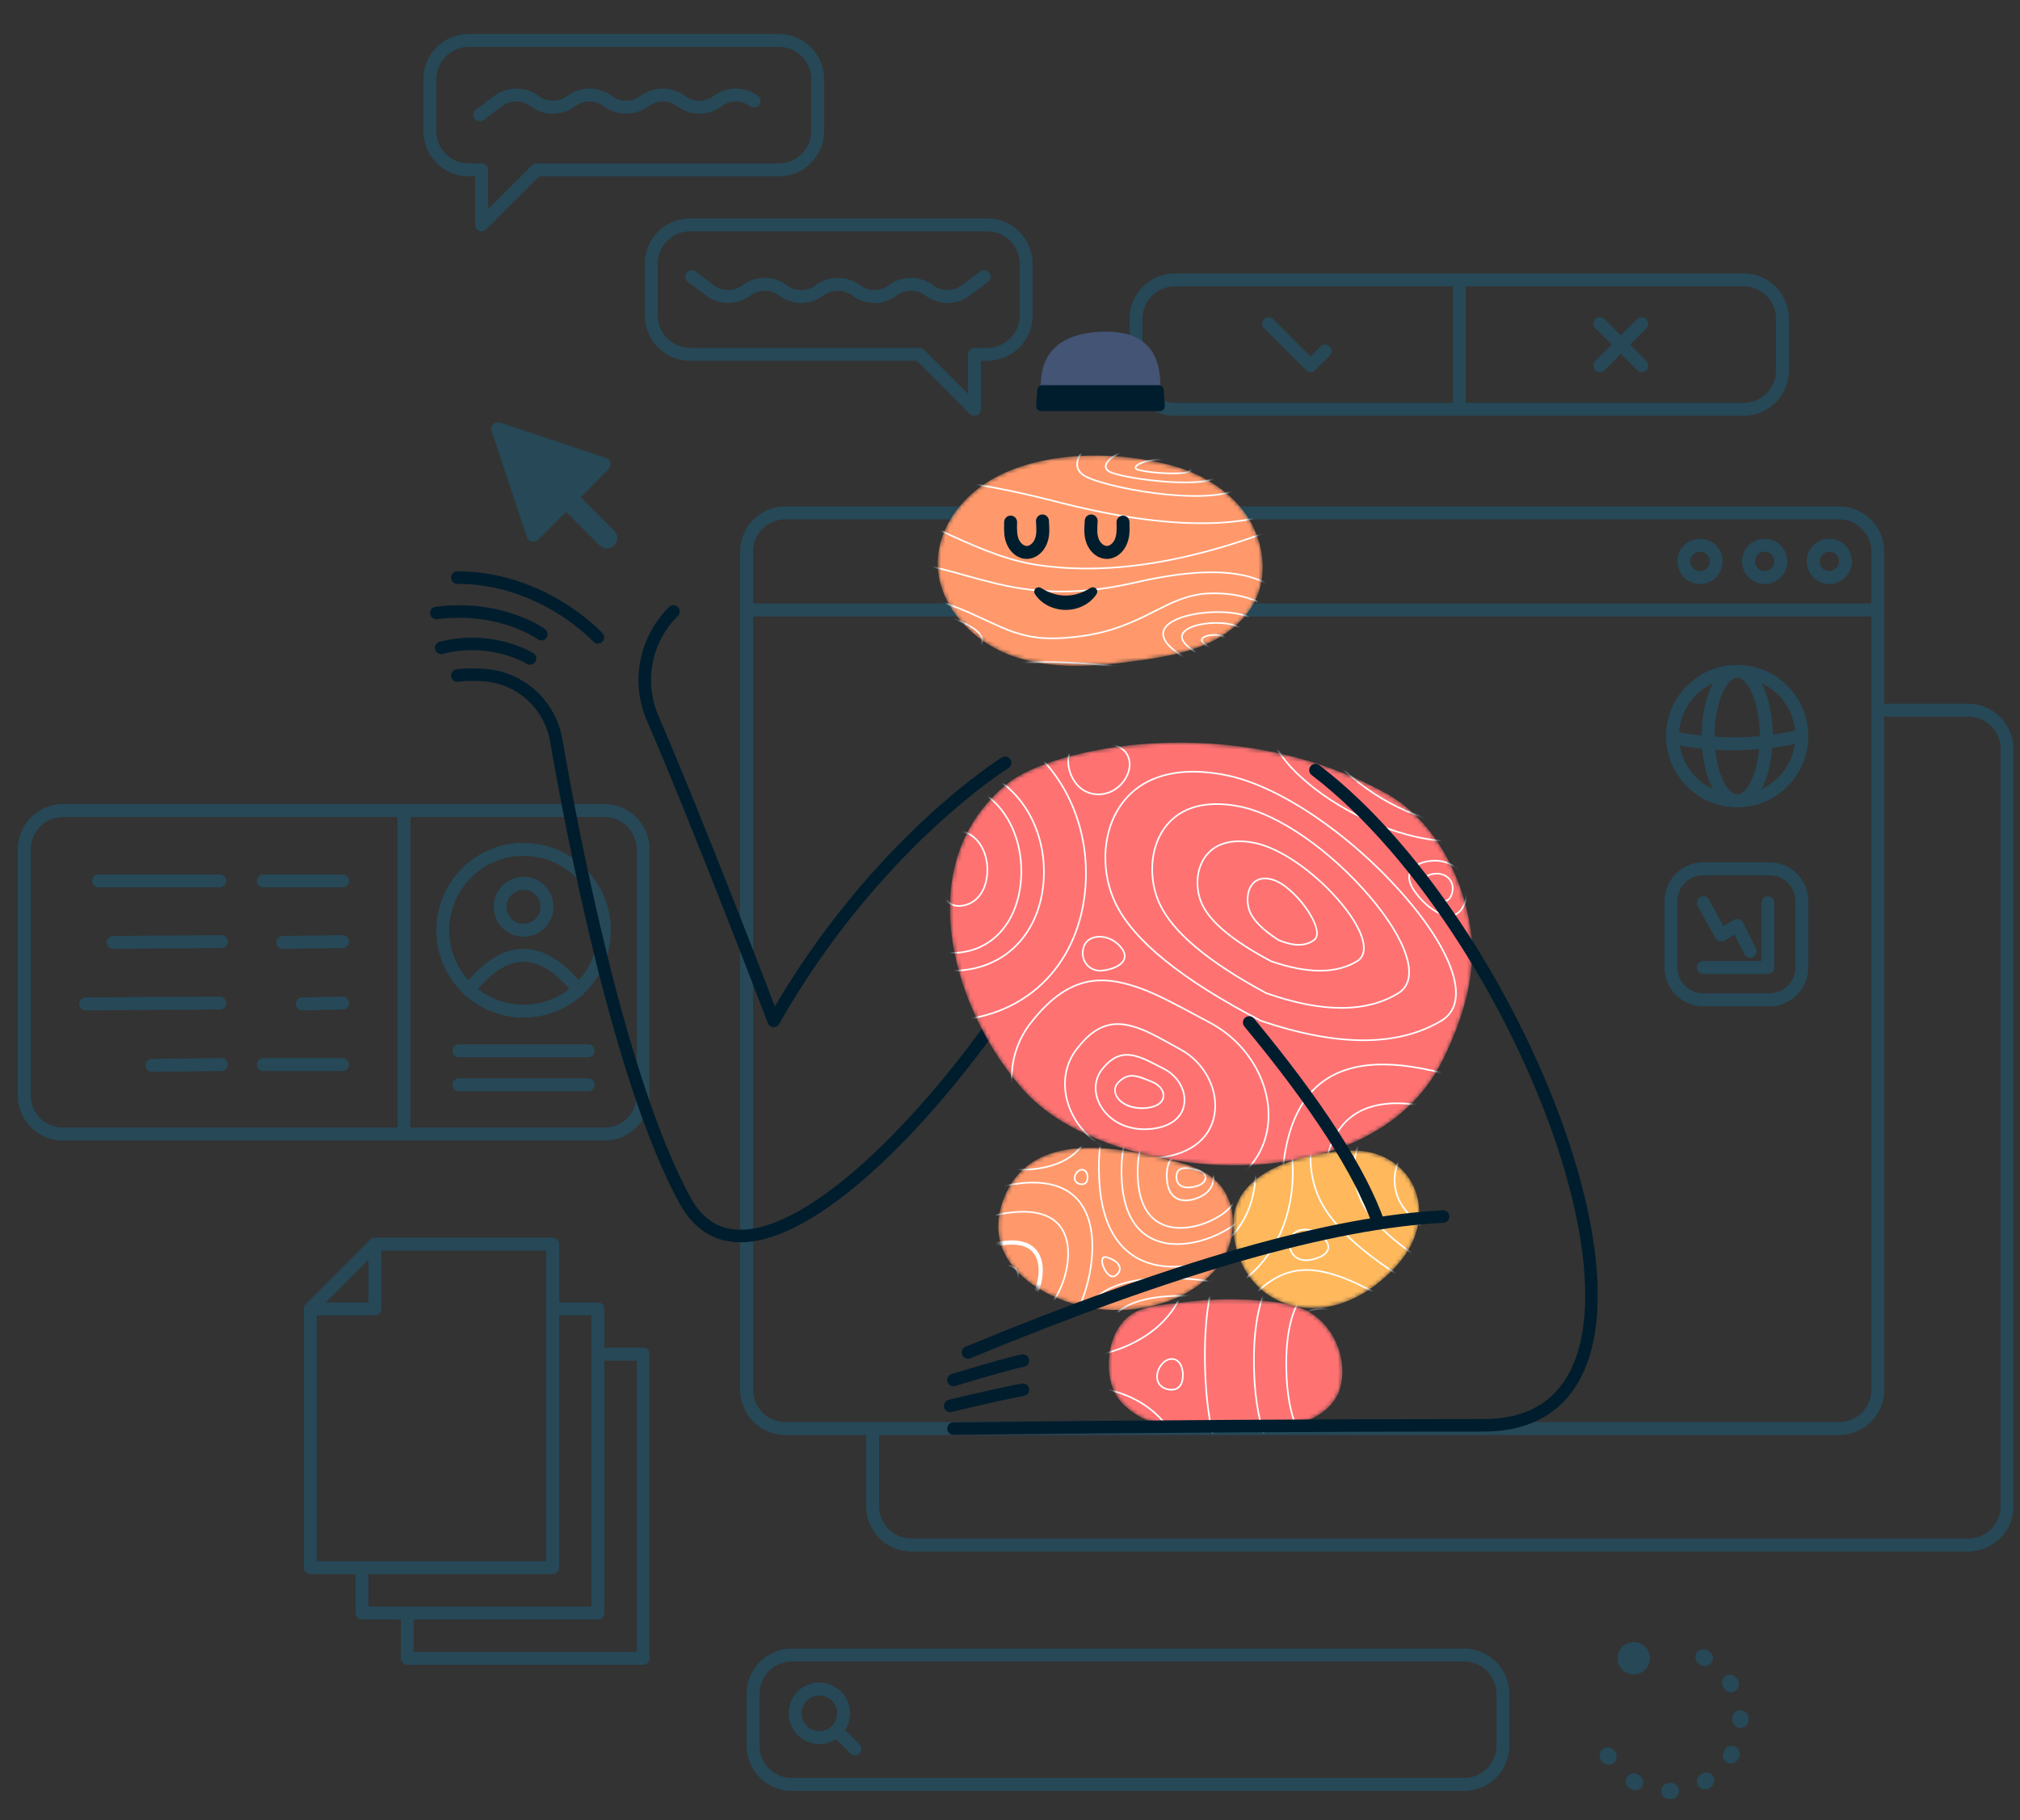 <svg width="484" height="436" viewBox="0 0 484 436" fill="none" xmlns="http://www.w3.org/2000/svg">
<rect x="0" y="0" width="484" height="436" fill="#333333" stroke="none"/>
<path fill-rule="evenodd" clip-rule="evenodd" d="M188.179 121.305C182.251 121.305 177.435 126.067 177.338 131.977V132.156V332.91C177.338 338.843 182.095 343.665 188 343.76L188.179 343.762H207.539V360.814C207.539 366.747 212.297 371.569 218.201 371.666H218.381H471.61C477.537 371.666 482.354 366.904 482.451 360.994V360.814V179.438C482.451 173.505 477.694 168.684 471.789 168.588L471.61 168.587H451.475V132.156C451.475 126.223 446.718 121.402 440.813 121.305H440.634H188.179ZM451.475 171.687H471.61C475.842 171.687 479.281 175.086 479.354 179.305V179.438V360.814C479.354 365.051 475.958 368.493 471.743 368.565H471.61H218.381C214.148 368.565 210.709 365.167 210.637 360.948V360.814V343.762H440.634L440.813 343.76C440.899 343.759 440.985 343.757 441.071 343.753L441.291 343.742L441.536 343.725L441.752 343.705L441.958 343.682L442.212 343.648L442.509 343.6L442.603 343.583L442.929 343.518L443.119 343.475L443.389 343.408L443.621 343.345L443.752 343.306L444.06 343.209L444.285 343.131L444.486 343.057L444.72 342.964L444.892 342.893L445.096 342.803L445.333 342.692L445.599 342.559L445.777 342.465L445.992 342.346L446.164 342.246L446.399 342.102L446.569 341.992L446.801 341.836L446.914 341.757L447.175 341.564L447.402 341.388L447.568 341.252L447.655 341.178L447.756 341.091L448.029 340.845L448.202 340.68L448.305 340.578L448.524 340.352L448.592 340.279L448.748 340.107L448.861 339.978L449.042 339.761L449.195 339.569L449.336 339.383L449.482 339.183L449.663 338.918L449.778 338.742L449.847 338.633L449.996 338.386L450.07 338.257C450.116 338.176 450.161 338.095 450.204 338.013L450.263 337.9L450.38 337.669L450.44 337.544L450.505 337.403L450.564 337.272C450.624 337.136 450.681 336.998 450.735 336.859L450.804 336.677L450.889 336.439L450.908 336.383C450.969 336.203 451.025 336.021 451.077 335.836C451.116 335.694 451.153 335.55 451.187 335.405C451.239 335.186 451.283 334.965 451.321 334.742C451.343 334.616 451.362 334.489 451.379 334.361C451.43 333.981 451.461 333.595 451.471 333.204L451.475 332.91V171.687ZM180.435 147.659H448.378V332.91C448.378 333.081 448.372 333.25 448.361 333.418C448.357 333.487 448.351 333.556 448.345 333.624C448.309 334.021 448.243 334.41 448.149 334.787L448.089 335.012L448.029 335.217L447.963 335.419C447.91 335.575 447.852 335.728 447.789 335.879C447.765 335.938 447.74 335.996 447.714 336.055L447.648 336.199L447.58 336.341L447.526 336.447L447.471 336.552C447.43 336.629 447.389 336.704 447.345 336.779L447.227 336.978L447.15 337.1L447.071 337.22L447.009 337.312L446.904 337.46L446.853 337.529C446.756 337.66 446.655 337.788 446.549 337.912L446.492 337.98L446.434 338.046L446.345 338.145L446.254 338.243L446.169 338.331L446.016 338.484L445.951 338.545L445.857 338.633L445.728 338.748L445.677 338.793C445.509 338.936 445.336 339.073 445.157 339.202L444.976 339.329C443.785 340.138 442.358 340.623 440.819 340.659L440.634 340.661H188.179C183.947 340.661 180.507 337.263 180.435 333.044V332.91V147.659ZM188.179 124.405H440.634C444.866 124.405 448.305 127.804 448.378 132.023V132.156V144.558H180.435V132.156C180.435 127.965 183.759 124.551 187.911 124.41L188.046 124.406L188.179 124.405ZM438.31 129.056C435.317 129.056 432.89 131.485 432.89 134.482C432.89 137.478 435.317 139.908 438.31 139.908C441.304 139.908 443.731 137.478 443.731 134.482C443.731 131.485 441.304 129.056 438.31 129.056ZM422.822 129.056C419.829 129.056 417.402 131.485 417.402 134.482C417.402 137.478 419.829 139.908 422.822 139.908C425.816 139.908 428.243 137.478 428.243 134.482C428.243 131.485 425.816 129.056 422.822 129.056ZM407.334 129.056C404.341 129.056 401.914 131.485 401.914 134.482C401.914 137.478 404.341 139.908 407.334 139.908C410.328 139.908 412.755 137.478 412.755 134.482C412.755 131.485 410.328 129.056 407.334 129.056ZM438.31 132.156C439.593 132.156 440.634 133.198 440.634 134.482C440.634 135.766 439.593 136.807 438.31 136.807C437.027 136.807 435.987 135.766 435.987 134.482C435.987 133.198 437.027 132.156 438.31 132.156ZM422.822 132.156C424.105 132.156 425.146 133.198 425.146 134.482C425.146 135.766 424.105 136.807 422.822 136.807C421.539 136.807 420.499 135.766 420.499 134.482C420.499 133.198 421.539 132.156 422.822 132.156ZM407.334 132.156C408.617 132.156 409.658 133.198 409.658 134.482C409.658 135.766 408.617 136.807 407.334 136.807C406.051 136.807 405.011 135.766 405.011 134.482C405.011 133.198 406.051 132.156 407.334 132.156Z" fill="#0089C5" fill-opacity="0.25"/>
<path fill-rule="evenodd" clip-rule="evenodd" d="M399.59 392.981C398.521 392.981 397.654 393.849 397.654 394.919C397.654 395.989 398.521 396.857 399.59 396.857H399.978C401.047 396.857 401.914 395.989 401.914 394.919C401.914 393.849 401.047 392.981 399.978 392.981H399.59ZM391.459 401.12C389.321 401.12 387.587 399.384 387.587 397.244C387.587 395.104 389.321 393.368 391.459 393.368C393.598 393.368 395.331 395.104 395.331 397.244C395.331 399.384 393.598 401.12 391.459 401.12ZM383.741 421.808C384.277 422.734 385.461 423.051 386.386 422.515C387.312 421.978 387.628 420.793 387.092 419.867L386.898 419.531C386.362 418.605 385.178 418.289 384.253 418.825C383.327 419.361 383.011 420.547 383.547 421.473L383.741 421.808ZM390.837 428.621C391.763 429.156 392.947 428.839 393.482 427.912C394.017 426.985 393.7 425.8 392.774 425.265L392.438 425.071C391.512 424.536 390.328 424.853 389.794 425.78C389.259 426.707 389.576 427.892 390.502 428.427L390.837 428.621ZM400.352 430.962C401.422 430.963 402.289 430.096 402.29 429.026C402.29 427.955 401.424 427.087 400.355 427.086L399.968 427.086C398.898 427.086 398.031 427.953 398.03 429.023C398.03 430.093 398.896 430.961 399.965 430.962L400.352 430.962ZM409.801 428.226C410.726 427.69 411.042 426.505 410.507 425.578C409.972 424.652 408.787 424.335 407.862 424.871L407.527 425.065C406.601 425.601 406.285 426.787 406.82 427.713C407.356 428.639 408.54 428.956 409.465 428.42L409.801 428.226ZM416.608 421.126C417.143 420.2 416.827 419.015 415.901 418.479C414.975 417.943 413.791 418.26 413.256 419.187L413.062 419.523C412.527 420.449 412.844 421.634 413.77 422.17C414.695 422.706 415.879 422.389 416.414 421.462L416.608 421.126ZM418.951 411.602C418.952 410.532 418.086 409.664 417.017 409.663C415.947 409.662 415.08 410.528 415.079 411.599L415.078 411.986C415.077 413.056 415.943 413.925 417.013 413.926C418.082 413.927 418.949 413.06 418.95 411.99L418.951 411.602ZM416.22 402.144C415.685 401.218 414.5 400.901 413.575 401.436C412.649 401.972 412.332 403.157 412.868 404.084L413.061 404.419C413.597 405.346 414.781 405.663 415.706 405.127C416.632 404.591 416.949 403.406 416.414 402.48L416.22 402.144ZM409.129 395.328C408.203 394.792 407.019 395.109 406.484 396.035C405.948 396.962 406.265 398.147 407.19 398.683L407.525 398.877C408.451 399.413 409.635 399.096 410.171 398.17C410.706 397.243 410.389 396.058 409.464 395.522L409.129 395.328ZM399.614 392.981C398.545 392.98 397.677 393.846 397.676 394.916C397.675 395.986 398.54 396.855 399.609 396.856L399.997 396.857C401.066 396.858 401.934 395.992 401.935 394.922C401.936 393.851 401.071 392.983 400.001 392.981L399.614 392.981Z" fill="#0089C5" fill-opacity="0.25"/>
<path fill-rule="evenodd" clip-rule="evenodd" d="M281.494 65.497C275.567 65.497 270.75 70.259 270.653 76.169V76.348V88.75C270.653 94.683 275.41 99.504 281.315 99.6L281.494 99.602H417.789C423.717 99.602 428.533 94.84 428.63 88.93V88.75V76.348C428.63 70.415 423.873 65.594 417.968 65.498L417.789 65.497H281.494ZM351.19 68.597H417.789C421.976 68.597 425.387 71.924 425.528 76.081L425.532 76.215L425.533 76.348V88.75C425.533 92.986 422.138 96.429 417.922 96.5L417.789 96.501H351.19V68.597ZM281.494 68.597H348.093V96.501H281.494C277.262 96.501 273.823 93.103 273.751 88.884L273.75 88.75V76.348C273.75 72.112 277.146 68.67 281.361 68.598L281.494 68.597ZM382.233 76.415C381.648 77 381.629 77.937 382.174 78.546L382.233 78.607L386.171 82.549L382.233 86.491C381.628 87.097 381.628 88.078 382.233 88.684C382.817 89.269 383.753 89.288 384.361 88.742L384.423 88.684L388.362 84.742L392.3 88.684C392.905 89.289 393.885 89.289 394.49 88.684C395.075 88.098 395.095 87.162 394.549 86.553L394.49 86.491L390.552 82.549L394.49 78.607C395.095 78.002 395.095 77.02 394.49 76.415C393.906 75.83 392.97 75.81 392.362 76.356L392.3 76.415L388.362 80.357L384.423 76.415C383.818 75.809 382.838 75.809 382.233 76.415ZM302.857 76.415C302.272 77 302.253 77.937 302.798 78.546L302.857 78.607L312.924 88.684C313.509 89.269 314.445 89.288 315.053 88.742L315.114 88.684L318.599 85.196C319.204 84.59 319.204 83.609 318.599 83.003C318.014 82.418 317.079 82.399 316.47 82.945L316.409 83.003L314.019 85.395L305.047 76.415C304.442 75.809 303.462 75.809 302.857 76.415Z" fill="#0089C5" fill-opacity="0.25"/>
<path fill-rule="evenodd" clip-rule="evenodd" d="M15.101 192.618C9.173 192.618 4.356 197.38 4.259 203.29V203.47V262.378C4.259 268.311 9.016 273.132 14.921 273.228L15.101 273.23H144.813C150.74 273.23 155.557 268.468 155.654 262.558V262.378V203.47C155.654 197.537 150.897 192.715 144.992 192.62L144.813 192.618H15.101ZM98.349 195.719H144.813C149 195.719 152.411 199.045 152.552 203.202L152.556 203.336L152.557 203.47V262.378C152.557 266.614 149.161 270.057 144.946 270.128L144.813 270.129H98.349V195.719ZM15.101 195.719H95.251V270.129H15.101C10.868 270.129 7.429 266.731 7.358 262.512L7.357 262.378V203.47C7.357 199.233 10.752 195.791 14.967 195.72L15.101 195.719ZM109.965 258.309C109.109 258.309 108.416 259.003 108.416 259.859C108.416 260.689 109.068 261.367 109.887 261.407L109.965 261.409H140.941C141.796 261.409 142.489 260.715 142.489 259.859C142.489 259.029 141.837 258.351 141.018 258.311L140.941 258.309H109.965ZM53.028 253.465L36.379 253.658C35.523 253.668 34.838 254.37 34.848 255.226C34.858 256.057 35.517 256.727 36.337 256.758L36.415 256.759L53.064 256.565C53.92 256.555 54.605 255.853 54.595 254.997C54.585 254.166 53.925 253.496 53.106 253.465L53.028 253.465ZM63.114 253.464C62.258 253.464 61.565 254.158 61.565 255.015C61.565 255.845 62.217 256.523 63.036 256.563L63.114 256.565H82.086C82.942 256.565 83.635 255.871 83.635 255.015C83.635 254.184 82.983 253.507 82.164 253.466L82.086 253.464H63.114ZM109.965 250.17C109.109 250.17 108.416 250.864 108.416 251.72C108.416 252.551 109.068 253.228 109.887 253.269L109.965 253.271H140.941C141.796 253.271 142.489 252.577 142.489 251.72C142.489 250.89 141.837 250.212 141.018 250.172L140.941 250.17H109.965ZM125.453 201.919C113.905 201.919 104.544 211.289 104.544 222.847C104.544 228.743 106.98 234.07 110.899 237.874C110.997 238.074 111.141 238.256 111.327 238.403C111.45 238.5 111.583 238.576 111.721 238.63C115.395 241.835 120.197 243.775 125.453 243.775C130.708 243.775 135.511 241.835 139.184 238.63C139.322 238.576 139.455 238.5 139.578 238.403C139.765 238.256 139.908 238.074 140.006 237.874C143.926 234.07 146.361 228.743 146.361 222.847C146.361 211.289 137 201.919 125.453 201.919ZM82.055 238.738L72.375 238.931C71.52 238.948 70.841 239.656 70.858 240.512C70.874 241.342 71.54 242.007 72.36 242.031L72.437 242.031L82.117 241.837C82.972 241.82 83.652 241.112 83.635 240.257C83.618 239.426 82.953 238.762 82.133 238.738L82.055 238.738ZM52.65 238.737L20.512 238.931C19.657 238.936 18.968 239.634 18.973 240.491C18.978 241.321 19.634 241.995 20.453 242.03L20.531 242.031L52.668 241.838C53.524 241.833 54.213 241.134 54.208 240.278C54.203 239.448 53.547 238.774 52.727 238.739L52.65 238.737ZM136.183 236.677L136.391 236.918C133.372 239.273 129.576 240.675 125.453 240.675C121.329 240.675 117.533 239.273 114.514 236.918C121.81 228.401 128.683 228.237 135.963 236.427L136.183 236.677ZM125.453 205.02C135.29 205.02 143.264 213.002 143.264 222.847C143.264 227.45 141.521 231.645 138.661 234.808C130.002 224.803 120.904 224.803 112.245 234.807C109.384 231.645 107.641 227.45 107.641 222.847C107.641 213.002 115.616 205.02 125.453 205.02ZM82.065 224.01L67.739 224.204C66.884 224.216 66.2 224.919 66.211 225.775C66.222 226.605 66.884 227.274 67.704 227.303L67.781 227.304L82.107 227.11C82.963 227.099 83.647 226.396 83.635 225.539C83.624 224.709 82.963 224.04 82.143 224.011L82.065 224.01ZM53.035 224.01L27.092 224.204C26.237 224.21 25.549 224.91 25.555 225.766C25.561 226.596 26.218 227.269 27.038 227.303L27.116 227.304L53.058 227.111C53.913 227.104 54.601 226.405 54.595 225.549C54.589 224.719 53.932 224.046 53.112 224.012L53.035 224.01ZM125.453 210.058C121.497 210.058 118.289 213.268 118.289 217.228C118.289 221.188 121.497 224.398 125.453 224.398C129.409 224.398 132.616 221.188 132.616 217.228C132.616 213.268 129.409 210.058 125.453 210.058ZM125.453 213.159C127.698 213.159 129.518 214.981 129.518 217.228C129.518 219.475 127.698 221.297 125.453 221.297C123.207 221.297 121.387 219.475 121.387 217.228C121.387 214.981 123.207 213.159 125.453 213.159ZM63.114 209.477C62.258 209.477 61.565 210.171 61.565 211.027C61.565 211.857 62.217 212.535 63.036 212.575L63.114 212.577H82.086C82.942 212.577 83.635 211.883 83.635 211.027C83.635 210.197 82.983 209.519 82.164 209.479L82.086 209.477H63.114ZM23.619 209.477C22.764 209.477 22.07 210.171 22.07 211.027C22.07 211.857 22.722 212.535 23.542 212.575L23.619 212.577H52.659C53.514 212.577 54.208 211.883 54.208 211.027C54.208 210.197 53.556 209.519 52.736 209.479L52.659 209.477H23.619Z" fill="#0089C5" fill-opacity="0.25"/>
<path fill-rule="evenodd" clip-rule="evenodd" d="M189.728 394.919C183.8 394.919 178.984 399.681 178.886 405.591V405.771V418.172C178.886 424.106 183.644 428.927 189.549 429.022L189.728 429.024H350.803C356.731 429.024 361.548 424.262 361.645 418.352V418.172V405.771C361.645 399.837 356.887 395.016 350.982 394.921L350.803 394.919H189.728ZM189.728 398.02H350.803C355.036 398.02 358.475 401.418 358.547 405.637V405.771V418.172C358.547 422.409 355.152 425.851 350.937 425.922L350.803 425.924H189.728C185.496 425.924 182.056 422.525 181.984 418.306V418.172V405.771C181.984 401.534 185.379 398.092 189.595 398.021L189.728 398.02ZM196.31 403.058C192.247 403.058 188.954 406.355 188.954 410.421C188.954 414.488 192.247 417.785 196.31 417.785C197.781 417.785 199.152 417.353 200.301 416.608L203.734 420.044C204.338 420.649 205.319 420.649 205.924 420.044C206.509 419.458 206.528 418.522 205.982 417.913L205.924 417.851L202.492 414.416C203.235 413.265 203.667 411.894 203.667 410.421C203.667 406.355 200.373 403.058 196.31 403.058ZM196.31 406.158C198.663 406.158 200.57 408.067 200.57 410.421C200.57 412.776 198.663 414.684 196.31 414.684C193.958 414.684 192.051 412.776 192.051 410.421C192.051 408.067 193.958 406.158 196.31 406.158Z" fill="#0089C5" fill-opacity="0.25"/>
<path fill-rule="evenodd" clip-rule="evenodd" d="M165.334 52.32C159.407 52.32 154.59 57.082 154.494 62.992L154.493 63.172V75.573C154.493 81.507 159.25 86.328 165.155 86.423L165.334 86.425H219.675L232.386 99.148C233.327 100.089 234.912 99.48 235.024 98.197L235.029 98.125L235.03 98.052V86.425H236.579C242.448 86.425 247.227 81.758 247.415 75.93L247.419 75.753L247.421 75.573V63.172C247.421 57.238 242.663 52.417 236.758 52.322L236.579 52.32H165.334ZM165.334 55.42H236.579C240.811 55.42 244.251 58.819 244.322 63.038L244.323 63.172V75.573C244.323 79.81 240.928 83.252 236.712 83.323L236.579 83.324H233.481C232.652 83.324 231.975 83.977 231.935 84.797L231.933 84.875V94.308L221.412 83.778C221.163 83.529 220.838 83.374 220.491 83.334L220.404 83.327L220.317 83.324H165.334C161.102 83.324 157.663 79.926 157.591 75.707L157.59 75.573V63.172C157.59 58.935 160.986 55.493 165.201 55.422L165.334 55.42ZM164.483 65.341C163.986 66.003 164.099 66.935 164.727 67.46L164.791 67.511L169.171 70.806C172.272 73.138 176.523 73.171 179.657 70.906L179.792 70.806C181.799 69.297 184.547 69.269 186.58 70.723L186.692 70.806C189.793 73.138 194.044 73.171 197.178 70.906L197.313 70.806C199.32 69.297 202.067 69.269 204.101 70.723L204.213 70.806C207.314 73.138 211.565 73.171 214.699 70.906L214.834 70.806C216.84 69.297 219.588 69.269 221.621 70.723L221.734 70.806C224.835 73.138 229.086 73.171 232.219 70.906L232.355 70.806L236.735 67.511C237.419 66.997 237.557 66.025 237.043 65.341C236.546 64.678 235.62 64.528 234.941 64.985L234.874 65.033L230.494 68.327C228.488 69.836 225.74 69.863 223.707 68.409L223.594 68.327C220.494 65.995 216.243 65.962 213.109 68.227L212.973 68.327C210.967 69.836 208.219 69.863 206.186 68.409L206.074 68.327C202.973 65.995 198.722 65.962 195.588 68.227L195.452 68.327C193.446 69.836 190.698 69.863 188.665 68.409L188.553 68.327C185.452 65.995 181.201 65.962 178.067 68.227L177.932 68.327C175.925 69.836 173.178 69.863 171.144 68.409L171.032 68.327L166.652 65.033C165.968 64.518 164.997 64.656 164.483 65.341ZM112.288 8.139C106.3 8.139 101.446 12.997 101.446 18.99V31.392L101.448 31.572C101.543 37.482 106.36 42.244 112.288 42.244H113.837V53.87L113.838 53.944C113.896 55.276 115.522 55.925 116.481 54.966L129.191 42.244H186.63C192.618 42.244 197.472 37.385 197.472 31.392V18.99C197.472 12.997 192.618 8.139 186.63 8.139H112.288ZM112.288 11.239H186.63C190.907 11.239 194.374 14.709 194.374 18.99V31.392C194.374 35.673 190.907 39.143 186.63 39.143H128.55L128.463 39.146C128.084 39.167 127.725 39.327 127.455 39.597L116.934 50.127V40.693C116.934 39.837 116.241 39.143 115.385 39.143H112.288C108.011 39.143 104.544 35.673 104.544 31.392V18.99C104.544 14.709 108.011 11.239 112.288 11.239ZM118.551 22.883L118.415 22.983L114.033 26.277C113.349 26.791 113.211 27.763 113.725 28.447C114.222 29.11 115.147 29.261 115.826 28.804L115.893 28.756L120.276 25.462C122.284 23.952 125.033 23.925 127.068 25.38L127.18 25.462C130.283 27.794 134.534 27.827 137.67 25.562L137.805 25.462C139.813 23.952 142.562 23.925 144.597 25.38L144.71 25.462C147.812 27.794 152.064 27.827 155.199 25.562L155.335 25.462C157.343 23.952 160.092 23.925 162.127 25.38L162.239 25.462C165.342 27.794 169.594 27.827 172.729 25.562L172.864 25.462C174.91 23.924 177.724 23.924 179.769 25.462C180.453 25.976 181.424 25.838 181.938 25.153C182.451 24.469 182.313 23.497 181.629 22.983C178.527 20.651 174.275 20.617 171.14 22.883L171.004 22.983C168.996 24.492 166.247 24.52 164.212 23.065L164.1 22.983C160.997 20.651 156.745 20.617 153.61 22.883L153.475 22.983C151.467 24.492 148.717 24.52 146.682 23.065L146.57 22.983C143.468 20.651 139.216 20.617 136.081 22.883L135.945 22.983C133.937 24.492 131.188 24.52 129.153 23.065L129.04 22.983C125.938 20.651 121.686 20.617 118.551 22.883Z" fill="#0089C5" fill-opacity="0.25"/>
<path fill-rule="evenodd" clip-rule="evenodd" d="M89.917 296.486C89.533 296.462 89.135 296.58 88.805 296.874L88.735 296.94L73.247 312.443C72.907 312.783 72.769 313.207 72.793 313.616L72.793 375.548C72.793 376.378 73.445 377.056 74.265 377.096L74.342 377.098L85.184 377.098V386.399C85.184 387.229 85.836 387.907 86.655 387.948L86.733 387.949L96.025 387.949V397.251C96.025 398.081 96.677 398.759 97.497 398.799L97.574 398.801H154.105C154.935 398.801 155.612 398.148 155.652 397.328L155.654 397.251V324.39C155.654 323.56 155.002 322.882 154.183 322.842L154.105 322.84L144.813 322.84V313.539C144.813 312.709 144.161 312.031 143.341 311.99L143.264 311.988L133.971 311.988V298.036C133.971 297.206 133.319 296.528 132.5 296.488L132.422 296.486H89.917ZM143.341 387.948L143.38 387.945L143.477 387.935L143.541 387.925L143.621 387.908L143.692 387.889L143.781 387.861L143.892 387.817L143.959 387.785L144.057 387.731L144.102 387.703L144.163 387.662L144.222 387.617L144.296 387.555L144.345 387.51L144.391 387.463L144.445 387.403L144.501 387.332L144.548 387.266L144.595 387.193L144.638 387.114L144.673 387.043L144.695 386.993C144.719 386.934 144.74 386.874 144.757 386.813L144.766 386.78C144.789 386.688 144.804 386.594 144.81 386.497L144.813 386.399V325.941H152.557V395.701H99.123V387.949H143.264L143.341 387.948ZM133.971 315.089H141.715V384.849H88.281V377.098H132.422L132.5 377.096L132.538 377.094L132.636 377.083L132.699 377.073L132.779 377.056L132.851 377.038L132.94 377.009L133.05 376.965L133.117 376.934L133.215 376.88L133.261 376.851L133.321 376.81L133.38 376.766L133.455 376.703L133.503 376.658L133.549 376.611L133.603 376.551L133.66 376.48L133.706 376.415L133.753 376.341L133.797 376.263L133.832 376.191L133.853 376.141C133.878 376.083 133.898 376.023 133.915 375.961L133.924 375.928C133.947 375.837 133.962 375.742 133.968 375.645L133.971 375.548V315.089ZM91.379 299.587H130.873V373.997H75.891V315.089H89.83L89.908 315.087L90.004 315.079L90.075 315.07L90.159 315.054L90.23 315.037L90.304 315.015L90.388 314.986L90.478 314.947L90.553 314.91L90.623 314.871L90.669 314.842L90.729 314.801L90.788 314.757L90.83 314.722L90.911 314.649L90.957 314.602L91.011 314.542L91.068 314.471L91.118 314.4L91.161 314.332L91.194 314.274L91.24 314.182L91.262 314.132C91.286 314.074 91.306 314.014 91.323 313.952L91.332 313.919C91.355 313.828 91.37 313.733 91.376 313.636L91.379 313.539L91.379 299.587ZM88.281 301.779V311.988H78.082L88.281 301.779Z" fill="#0089C5" fill-opacity="0.25"/>
<path fill-rule="evenodd" clip-rule="evenodd" d="M408.109 206.567C403.028 206.567 398.899 210.649 398.817 215.715L398.816 215.868V231.758C398.816 236.844 402.894 240.976 407.955 241.058L408.109 241.06H423.984C429.065 241.06 433.194 236.978 433.276 231.912L433.277 231.758V215.868C433.277 210.783 429.199 206.651 424.138 206.568L423.984 206.567H408.109ZM408.109 209.668H423.984C427.365 209.668 430.113 212.378 430.178 215.746L430.179 215.868V231.758C430.179 235.142 427.471 237.893 424.106 237.958L423.984 237.959H408.109C404.728 237.959 401.98 235.249 401.915 231.88L401.914 231.758V215.868C401.914 212.485 404.622 209.734 407.987 209.669L408.109 209.668ZM423.597 214.706C422.767 214.706 422.09 215.358 422.05 216.179L422.048 216.256V230.208H408.109C407.279 230.208 406.602 230.861 406.562 231.681L406.56 231.758C406.56 232.588 407.212 233.266 408.032 233.307L408.109 233.308H423.597C424.426 233.308 425.103 232.656 425.144 231.836L425.146 231.758V216.256C425.146 215.4 424.452 214.706 423.597 214.706ZM407.362 214.898C406.637 215.297 406.358 216.193 406.714 216.93L406.752 217.003L411.011 224.754C411.421 225.5 412.351 225.772 413.094 225.377L413.165 225.336L415.603 223.872L417.952 228.576C418.323 229.318 419.208 229.632 419.958 229.303L420.03 229.269C420.771 228.898 421.086 228.013 420.757 227.262L420.723 227.189L417.625 220.989C417.234 220.205 416.277 219.906 415.514 220.312L415.443 220.352L412.95 221.85L409.466 215.509C409.054 214.759 408.112 214.485 407.362 214.898Z" fill="#0089C5" fill-opacity="0.25"/>
<path fill-rule="evenodd" clip-rule="evenodd" d="M416.24 159.285C406.831 159.285 399.203 166.92 399.203 176.338C399.203 185.756 406.831 193.39 416.24 193.39C425.649 193.39 433.277 185.756 433.277 176.338C433.277 166.92 425.649 159.285 416.24 159.285ZM421.509 179.478L421.506 179.505C420.889 185.741 418.524 190.29 416.24 190.29C413.968 190.29 411.615 185.787 410.983 179.6C414.536 179.814 418.044 179.773 421.509 179.478ZM430.054 178.215L430.031 178.379C429.336 183.123 426.256 187.091 422.049 189.025C423.432 186.485 424.352 183.021 424.652 179.139C426.464 178.902 428.265 178.594 430.054 178.215ZM402.486 178.618L402.866 178.682C404.535 178.957 406.195 179.179 407.845 179.346C408.162 183.144 409.073 186.53 410.432 189.025C406.295 187.124 403.248 183.256 402.486 178.618ZM416.24 162.386L416.32 162.388C418.925 162.508 421.607 168.492 421.66 176.107L421.661 176.351C418.098 176.678 414.485 176.722 410.82 176.483L410.819 176.338C410.819 168.614 413.529 162.509 416.16 162.388L416.24 162.386ZM410.432 163.651L410.367 163.771C408.731 166.843 407.76 171.222 407.723 176.048L407.722 176.216C405.936 176.024 404.139 175.767 402.329 175.443C402.661 170.197 405.889 165.738 410.432 163.651ZM422.049 163.651L422.063 163.658C426.477 165.692 429.648 169.968 430.119 175.028C428.344 175.424 426.557 175.747 424.757 175.996C424.712 171.127 423.718 166.717 422.049 163.651Z" fill="#0089C5" fill-opacity="0.25"/>
<path fill-rule="evenodd" clip-rule="evenodd" d="M119.841 101.236C118.993 100.952 118.075 101.412 117.792 102.261C117.681 102.594 117.681 102.954 117.792 103.287L126.25 128.682C126.532 129.532 127.45 129.991 128.299 129.708C128.538 129.628 128.754 129.494 128.932 129.316L135.644 122.599L143.695 130.657C144.659 131.623 146.223 131.623 147.187 130.657C148.119 129.724 148.15 128.231 147.28 127.261L147.187 127.162L139.136 119.103L145.847 112.386C146.453 111.78 146.479 110.814 145.926 110.177L145.847 110.093C145.67 109.915 145.453 109.78 145.214 109.701L119.841 101.236Z" fill="#0089C5" fill-opacity="0.25"/>
<path fill-rule="evenodd" clip-rule="evenodd" d="M111.085 160.169C112.243 160.094 113.965 160.067 116.302 160.24C125.596 160.927 133.176 167.944 134.762 177.127C136.71 188.402 140.498 208.772 145.755 229.884C151.023 251.035 157.73 272.782 165.478 286.899C167.33 290.273 169.584 292.375 172.099 293.509C174.621 294.647 177.551 294.878 180.861 294.252C187.545 292.987 195.493 288.276 203.867 281.22C220.564 267.149 238.287 244.328 249.99 223.801C250.4 223.081 251.316 222.83 252.036 223.24C252.756 223.651 253.006 224.567 252.596 225.286C240.766 246.037 222.832 269.161 205.8 283.514C197.31 290.668 188.876 295.788 181.419 297.2C177.657 297.911 174.076 297.692 170.865 296.244C167.648 294.792 164.95 292.172 162.848 288.343C154.899 273.859 148.117 251.781 142.844 230.609C137.562 209.398 133.76 188.949 131.806 177.638C130.449 169.783 123.972 163.816 116.081 163.231C113.875 163.068 112.291 163.097 111.278 163.162C110.771 163.195 110.407 163.237 110.178 163.269C110.064 163.284 109.984 163.298 109.937 163.306C109.913 163.31 109.898 163.313 109.891 163.314C109.89 163.315 109.888 163.315 109.888 163.315C109.888 163.315 109.888 163.315 109.888 163.315C109.08 163.486 108.286 162.972 108.112 162.165C107.936 161.355 108.451 160.557 109.261 160.381L109.578 161.848C109.261 160.381 109.26 160.382 109.261 160.381L109.265 160.381L109.269 160.38L109.281 160.377L109.313 160.371C109.338 160.366 109.372 160.359 109.414 160.352C109.498 160.337 109.615 160.318 109.766 160.297C110.069 160.255 110.506 160.206 111.085 160.169Z" fill="#001D2D"/>
<path fill-rule="evenodd" clip-rule="evenodd" d="M162.425 145.442C163.007 146.032 163.001 146.982 162.412 147.563C156.086 153.808 154.23 163.323 157.766 171.491C163.463 184.649 170.718 202.784 176.544 217.618C179.458 225.037 182.016 231.636 183.846 236.379C184.571 238.257 185.181 239.844 185.654 241.076C197.422 221.114 210.663 206.433 221.129 196.637C226.598 191.518 231.312 187.731 234.666 185.219C236.343 183.963 237.68 183.025 238.602 182.399C239.063 182.086 239.421 181.85 239.665 181.692C239.787 181.613 239.881 181.553 239.945 181.512L240.019 181.466L240.04 181.453L240.047 181.448C240.048 181.448 240.049 181.448 240.839 182.723L240.049 181.448C240.753 181.011 241.677 181.228 242.114 181.933C242.55 182.637 242.333 183.561 241.629 183.998L241.626 183.999L241.612 184.008L241.551 184.047C241.495 184.082 241.41 184.136 241.297 184.21C241.07 184.357 240.73 184.58 240.287 184.881C239.402 185.482 238.102 186.393 236.464 187.62C233.188 190.074 228.56 193.791 223.179 198.828C212.416 208.901 198.653 224.242 186.681 245.289C186.394 245.794 185.842 246.087 185.263 246.043C184.684 245.999 184.183 245.624 183.976 245.082L185.377 244.548C183.976 245.082 183.976 245.082 183.976 245.082L183.776 244.558C183.644 244.214 183.449 243.705 183.198 243.048C182.694 241.735 181.962 239.828 181.048 237.459C179.219 232.72 176.663 226.127 173.751 218.715C167.926 203.884 160.688 185.79 155.013 172.683C150.985 163.377 153.098 152.541 160.304 145.428C160.894 144.846 161.844 144.853 162.425 145.442Z" fill="#001D2D"/>
<path fill-rule="evenodd" clip-rule="evenodd" d="M127.796 156.463C127.797 156.463 127.797 156.463 127.002 157.735L127.797 156.463C128.5 156.903 128.713 157.828 128.273 158.531C127.834 159.232 126.911 159.446 126.209 159.008C126.208 159.008 126.208 159.008 126.207 159.007L126.206 159.007L126.197 159.001C126.185 158.994 126.165 158.982 126.137 158.965C126.08 158.932 125.989 158.88 125.867 158.812C125.622 158.678 125.249 158.484 124.761 158.257C123.784 157.804 122.347 157.224 120.544 156.735C116.936 155.759 111.882 155.155 106.078 156.644C105.276 156.85 104.459 156.366 104.253 155.564C104.047 154.761 104.53 153.944 105.333 153.738C111.748 152.092 117.342 152.76 121.328 153.84C123.32 154.379 124.917 155.023 126.024 155.536C126.577 155.793 127.01 156.018 127.309 156.182C127.458 156.264 127.575 156.331 127.657 156.379C127.698 156.403 127.73 156.422 127.753 156.437L127.782 156.454L127.791 156.46L127.795 156.462L127.796 156.463Z" fill="#001D2D"/>
<path fill-rule="evenodd" clip-rule="evenodd" d="M130.601 150.714C130.602 150.714 130.602 150.714 129.76 151.856L130.602 150.714C131.269 151.206 131.411 152.145 130.919 152.812C130.428 153.478 129.491 153.62 128.824 153.131C128.824 153.131 128.823 153.13 128.823 153.13L128.822 153.129L128.812 153.122C128.799 153.113 128.778 153.098 128.747 153.076C128.686 153.034 128.589 152.968 128.457 152.883C128.193 152.712 127.789 152.463 127.252 152.166C126.178 151.573 124.574 150.791 122.494 150.065C118.337 148.613 112.279 147.384 104.73 148.326C103.908 148.429 103.158 147.845 103.056 147.023C102.953 146.201 103.536 145.452 104.358 145.349C112.437 144.341 118.962 145.654 123.483 147.232C125.741 148.021 127.499 148.876 128.702 149.54C129.304 149.873 129.768 150.158 130.086 150.364C130.246 150.467 130.369 150.55 130.455 150.61C130.498 150.64 130.532 150.664 130.557 150.681L130.587 150.703L130.596 150.71L130.601 150.714Z" fill="#001D2D"/>
<path fill-rule="evenodd" clip-rule="evenodd" d="M108.078 138.357C108.078 137.529 108.749 136.857 109.578 136.857C120.213 136.857 128.904 140.566 134.915 144.248C137.923 146.091 140.272 147.935 141.874 149.323C142.676 150.017 143.292 150.599 143.711 151.011C143.921 151.217 144.082 151.381 144.192 151.495C144.247 151.553 144.29 151.597 144.32 151.629L144.355 151.667L144.365 151.678L144.369 151.682L144.37 151.683C144.37 151.684 144.371 151.684 143.345 152.623L144.371 151.684C144.93 152.295 144.888 153.244 144.277 153.803C143.666 154.363 142.718 154.321 142.158 153.71C142.158 153.71 142.158 153.71 142.158 153.71L142.155 153.706L142.132 153.682C142.111 153.66 142.077 153.624 142.031 153.576C141.94 153.481 141.798 153.337 141.609 153.151C141.23 152.779 140.66 152.24 139.91 151.59C138.409 150.289 136.191 148.548 133.348 146.806C127.655 143.319 119.504 139.857 109.578 139.857C108.749 139.857 108.078 139.186 108.078 138.357Z" fill="#001D2D"/>
<mask id="mask0" mask-type="alpha" maskUnits="userSpaceOnUse" x="227" y="177" width="126" height="103">
<path fill-rule="evenodd" clip-rule="evenodd" d="M345.694 253.909C350.54 244.063 353.976 233.165 352.316 222.316C350.333 209.357 343.339 196.161 331.835 189.895C295.038 169.85 251.994 179.046 241.307 187.777C216.999 207.636 229.218 243.797 245.785 261.724C265.445 282.997 328.172 289.51 345.694 253.909Z" fill="white"/>
</mask>
<g mask="url(#mask0)">
<path fill-rule="evenodd" clip-rule="evenodd" d="M345.694 253.909C350.54 244.063 353.976 233.165 352.316 222.316C350.333 209.357 343.339 196.161 331.835 189.895C295.038 169.85 251.994 179.046 241.307 187.777C216.999 207.636 229.218 243.797 245.785 261.724C265.445 282.997 328.172 289.51 345.694 253.909Z" fill="#FF7272"/>
<path d="M271.593 245.728L271.937 245.831C274.564 246.637 276.482 247.625 283.155 251.348C288.54 254.352 291.815 260.343 291.319 266.002C290.776 272.193 285.975 276.648 277.651 277.538C269.254 278.436 262.05 275.08 257.987 269.084C254.137 263.402 253.908 256.412 257.673 251.4C259.103 249.497 260.52 248.063 261.961 247.05C264.884 244.996 267.914 244.645 271.593 245.728ZM262.183 247.367C260.778 248.355 259.389 249.76 257.982 251.633C254.323 256.504 254.546 263.315 258.307 268.866C262.29 274.744 269.355 278.035 277.61 277.153C285.757 276.281 290.407 271.966 290.933 265.969C291.416 260.463 288.219 254.617 282.966 251.686L280.444 250.285C275.544 247.58 273.887 246.807 271.484 246.1C267.912 245.049 265.004 245.385 262.183 247.367Z" fill="white"/>
<path d="M270.434 235.649L270.862 235.772C275.423 237.106 278.641 238.702 290.172 244.913C299.333 249.846 304.907 259.689 304.062 268.983C303.139 279.139 294.984 286.445 280.817 287.908C266.512 289.385 254.246 283.868 247.328 274.011C240.775 264.674 240.385 253.191 246.787 244.964C249.224 241.832 251.637 239.474 254.088 237.812C259.049 234.446 264.183 233.873 270.434 235.649ZM254.306 238.132C251.891 239.771 249.506 242.101 247.093 245.202C240.802 253.287 241.185 264.584 247.644 273.788C254.482 283.53 266.611 288.985 280.777 287.523C294.769 286.078 302.771 278.908 303.676 268.947C304.507 259.812 299.015 250.115 289.989 245.254L287.307 243.813C277.634 238.63 274.706 237.266 270.328 236.022C264.181 234.275 259.165 234.836 254.306 238.132Z" fill="white"/>
<path d="M272.256 252.827L272.559 252.913C274.07 253.357 275.24 253.925 279.109 255.947C282.322 257.627 284.279 260.981 283.982 264.156C283.656 267.632 280.784 270.13 275.827 270.626C270.835 271.127 266.549 269.255 264.128 265.908C261.829 262.729 261.692 258.808 263.945 255.998C264.796 254.937 265.64 254.136 266.5 253.57C268.248 252.418 270.061 252.222 272.256 252.827ZM266.713 253.893C265.889 254.436 265.074 255.209 264.247 256.241C262.11 258.907 262.24 262.636 264.442 265.681C266.78 268.915 270.932 270.728 275.789 270.241C280.572 269.761 283.289 267.398 283.596 264.12C283.878 261.107 282.007 257.9 278.93 256.291L277.096 255.338C274.515 254.009 273.546 253.591 272.228 253.222L272.153 253.201C270.06 252.623 268.362 252.808 266.713 253.893Z" fill="white"/>
<path d="M272.491 257.678L272.73 257.732C273.525 257.924 274.188 258.183 276.241 259.038C278.03 259.784 279.13 261.286 278.961 262.726C278.776 264.302 277.169 265.415 274.431 265.634C271.688 265.853 269.327 265.031 267.987 263.554C266.693 262.128 266.615 260.348 267.891 259.08C268.361 258.611 268.829 258.258 269.306 258.007C270.276 257.498 271.28 257.411 272.491 257.678ZM269.486 258.35C269.045 258.582 268.608 258.913 268.163 259.354C265.658 261.846 269.125 265.669 274.4 265.247C276.974 265.042 278.416 264.042 278.576 262.681C278.723 261.431 277.735 260.08 276.092 259.396L275.234 259.042C271.99 257.727 270.95 257.582 269.486 258.35Z" fill="white"/>
<path d="M293.832 185.513C306.644 188.087 323.385 199.601 335.794 213.544C348.418 227.73 352.89 240.27 345.431 244.703C334.918 250.952 320.457 250.952 302.055 244.72C283 234.832 271.34 225.378 267.049 216.328C263.671 209.205 263.821 200.188 267.739 193.76C272.319 186.245 281.268 182.99 293.832 185.513ZM268.069 193.962C264.222 200.274 264.075 209.152 267.399 216.162C271.644 225.116 283.247 234.523 302.206 244.364C320.484 250.552 334.833 250.552 345.234 244.37C352.368 240.129 347.978 227.818 335.504 213.802C323.147 199.916 306.473 188.448 293.756 185.893C281.342 183.4 272.56 186.595 268.069 193.962Z" fill="white"/>
<path d="M297.324 193.062C306.726 195.019 319.002 203.765 328.1 214.356C337.367 225.144 340.653 234.686 335.15 238.074C327.43 242.827 316.817 242.827 303.319 238.092C289.341 230.578 280.79 223.396 277.641 216.515C275.16 211.096 275.27 204.238 278.148 199.346C281.516 193.622 288.097 191.142 297.324 193.062ZM278.482 199.543C275.671 204.321 275.563 211.045 277.993 216.354C281.098 223.139 289.592 230.273 303.475 237.738C316.845 242.426 327.342 242.426 334.947 237.744C340.137 234.548 336.928 225.227 327.806 214.609C318.759 204.077 306.55 195.378 297.246 193.442C288.172 191.554 281.761 193.97 278.482 199.543Z" fill="white"/>
<path d="M300.695 201.743C306.802 202.989 314.765 208.55 320.668 215.285C326.699 222.165 328.842 228.266 325.219 230.453C320.199 233.482 313.304 233.482 304.544 230.47L303.969 230.165C295.232 225.494 289.874 221.027 287.869 216.734C286.252 213.273 286.324 208.893 288.201 205.765C290.399 202.104 294.691 200.519 300.695 201.743ZM288.533 205.965C286.725 208.977 286.656 213.221 288.22 216.57C290.223 220.861 295.715 225.382 304.697 230.115C313.332 233.082 320.112 233.082 325.019 230.121C328.323 228.127 326.259 222.251 320.377 215.541C314.525 208.864 306.628 203.349 300.617 202.123C294.766 200.93 290.641 202.453 288.533 205.965Z" fill="white"/>
<path d="M304.702 210.462C310.32 211.869 318.223 222.936 314.983 225.337C312.847 226.919 309.923 226.919 306.229 225.36C302.404 222.888 300.072 220.532 299.209 218.262C298.526 216.469 298.557 214.203 299.351 212.58C300.29 210.659 302.139 209.82 304.702 210.462ZM299.698 212.75C298.954 214.273 298.925 216.427 299.571 218.124C300.399 220.301 302.677 222.604 306.409 225.018C309.959 226.514 312.743 226.514 314.752 225.025C317.623 222.899 309.97 212.18 304.608 210.838C302.221 210.24 300.557 210.995 299.698 212.75Z" fill="white"/>
<path d="M235.866 172.69C252.186 178.444 261.584 194.92 260.276 212.437C258.937 230.368 246.894 243.652 228.12 244.698C218.545 245.231 211.445 240.853 207.232 232.632C203.478 225.307 202.253 215.246 203.637 204.929C205.005 194.728 208.797 185.279 214.17 179.105C220.137 172.248 227.637 169.789 235.866 172.69ZM214.462 179.359C209.143 185.472 205.379 194.85 204.02 204.98C202.646 215.224 203.862 225.207 207.577 232.455C211.722 240.544 218.681 244.835 228.098 244.311C246.668 243.277 258.565 230.154 259.89 212.408C261.185 195.057 251.882 178.748 235.738 173.056C227.667 170.21 220.33 172.617 214.462 179.359Z" fill="white"/>
<path d="M234.598 184.314C245.065 188.182 251.089 199.251 250.251 211.017C249.392 223.063 241.667 231.995 229.623 232.698C223.469 233.057 218.903 230.106 216.198 224.574C213.792 219.653 213.007 212.898 213.893 205.973C214.77 199.126 217.198 192.782 220.643 188.634C224.476 184.017 229.304 182.358 234.598 184.314ZM220.941 188.882C217.547 192.968 215.145 199.243 214.277 206.022C213.4 212.877 214.176 219.557 216.546 224.403C219.185 229.801 223.61 232.66 229.6 232.311C241.436 231.62 249.019 222.853 249.864 210.989C250.691 199.385 244.757 188.482 234.464 184.678C229.335 182.783 224.675 184.384 220.941 188.882Z" fill="white"/>
<path d="M232.999 188.441C240.925 191.641 245.481 200.79 244.848 210.512C244.199 220.469 238.35 227.858 229.224 228.44C220.251 229.012 215.801 219.069 217.292 206.345C218.76 193.808 225.224 185.301 232.999 188.441ZM217.676 206.39C216.21 218.909 220.549 228.604 229.199 228.053C238.109 227.485 243.824 220.265 244.461 210.486C245.085 200.919 240.609 191.932 232.855 188.8C225.408 185.793 219.119 194.069 217.676 206.39Z" fill="white"/>
<path d="M231.675 199.315C235.073 200.751 237.019 204.842 236.749 209.183C236.471 213.636 233.964 216.952 230.043 217.214C226.194 217.471 224.285 213.096 224.864 207.492L224.882 207.322C225.51 201.715 228.29 197.884 231.675 199.315ZM225.267 207.365L225.233 207.692C224.727 213.012 226.529 217.06 230.017 216.827C233.718 216.58 236.096 213.435 236.362 209.159C236.623 204.968 234.753 201.037 231.525 199.672C228.478 198.384 225.87 201.977 225.267 207.365Z" fill="white"/>
<path d="M268.68 226.742C270.057 228.404 269.98 229.883 268.698 231.009C267.674 231.909 265.904 232.525 264.108 232.702C260.795 233.03 258.469 230.075 259.461 226.809C260.495 223.404 265.818 223.284 268.68 226.742ZM259.831 226.922C258.919 229.927 261.036 232.616 264.07 232.317C265.793 232.146 267.488 231.556 268.443 230.718C269.563 229.734 269.628 228.494 268.382 226.989C265.695 223.744 260.762 223.855 259.831 226.922Z" fill="white"/>
<path d="M269.774 179.987C272.892 183.767 268.931 190.483 263.211 190.483C260.489 190.483 258.328 189.097 256.99 186.809C255.84 184.843 255.453 182.397 255.969 180.69C257.026 177.197 266.911 176.516 269.774 179.987ZM256.34 180.802C255.857 182.401 256.227 184.736 257.324 186.613C258.596 188.788 260.634 190.096 263.211 190.096C268.624 190.096 272.371 183.743 269.476 180.233C266.82 177.014 257.487 177.623 256.371 180.708L256.34 180.802Z" fill="white"/>
<path d="M360.602 261.769C373.938 266.89 381.222 277.074 381.573 289.16C381.899 300.388 376.054 311.617 366.39 317.987C355.458 325.192 341.373 328.906 330.223 326.605C316.492 323.772 308.012 312.483 306.985 292.145C305.935 271.325 311.27 259.84 322.293 256.147C331.345 253.114 343.729 255.29 360.602 261.769ZM322.416 256.514C311.587 260.143 306.329 271.46 307.372 292.126C308.39 312.296 316.754 323.43 330.301 326.225C341.34 328.503 355.325 324.816 366.177 317.663C375.729 311.368 381.508 300.265 381.186 289.171C380.839 277.243 373.654 267.196 360.463 262.131C343.669 255.682 331.357 253.519 322.416 256.514Z" fill="white"/>
<path d="M356.354 269.243C366.236 273.022 371.636 280.541 371.896 289.463C372.138 297.752 367.806 306.04 360.644 310.741C352.549 316.055 342.119 318.793 333.858 317.096C323.679 315.004 317.392 306.669 316.632 291.667C315.854 276.311 319.809 267.829 327.987 265.101C334.697 262.862 343.864 264.467 356.354 269.243ZM328.11 265.468C320.126 268.132 316.248 276.446 317.018 291.647C317.77 306.482 323.94 314.662 333.936 316.716C342.086 318.391 352.416 315.678 360.432 310.417C367.482 305.789 371.747 297.628 371.509 289.475C371.253 280.71 365.952 273.328 356.216 269.605C343.805 264.859 334.708 263.267 328.11 265.468Z" fill="white"/>
<path d="M353.357 274.287C360.96 277.218 365.116 283.051 365.316 289.972C365.502 296.4 362.17 302.826 356.659 306.472C350.436 310.59 342.418 312.712 336.063 311.396C328.228 309.773 323.389 303.306 322.805 291.68C322.207 279.781 325.252 273.201 331.552 271.082C336.715 269.345 343.761 270.588 353.357 274.287ZM331.675 271.449C325.569 273.503 322.601 279.917 323.191 291.661C323.768 303.12 328.491 309.431 336.142 311.016C342.385 312.309 350.302 310.214 356.446 306.149C361.844 302.577 365.111 296.277 364.929 289.983C364.733 283.219 360.675 277.523 353.218 274.649L352.62 274.42C343.408 270.93 336.621 269.786 331.675 271.449Z" fill="white"/>
<path d="M213.666 251.536C233.646 255.94 238.709 263.204 238.709 286.128C238.709 294.088 236.477 300.082 232.255 304.577C228.83 308.225 224.326 310.749 218.097 312.962L217.63 313.127C216.69 313.454 215.709 313.777 214.585 314.133L212.92 314.65C211.838 314.983 210.093 315.517 209.517 315.698L208.897 315.893C205.87 316.856 203.268 313.434 201.412 306.758C199.696 300.588 198.752 292.037 198.832 283.474C199.021 263.229 204.336 249.48 213.666 251.536ZM199.219 283.478C199.139 292.007 200.08 300.522 201.785 306.654L201.894 307.039C203.686 313.263 206.115 316.372 208.779 315.524L209.83 315.194C210.918 314.858 213.098 314.191 213.598 314.036L214.467 313.764C215.682 313.38 216.728 313.034 217.736 312.679L217.967 312.597C224.143 310.403 228.597 307.907 231.973 304.312C236.126 299.89 238.322 293.992 238.322 286.128C238.322 263.376 233.373 256.276 213.583 251.915C204.635 249.942 199.406 263.471 199.219 283.478Z" fill="white"/>
<path d="M210.517 258.083C226.208 261.59 230.19 267.383 230.19 285.629C230.19 291.968 228.437 296.743 225.118 300.325C222.426 303.232 218.888 305.242 213.997 307.004L213.582 307.152C212.884 307.398 212.156 307.642 211.329 307.907L209.907 308.355C209.057 308.62 207.713 309.038 207.266 309.18L206.78 309.335C204.372 310.112 202.317 307.373 200.856 302.043C199.509 297.134 198.768 290.331 198.831 283.518C198.98 267.394 203.156 256.439 210.517 258.083ZM199.218 283.522C199.156 290.301 199.893 297.069 201.229 301.941L201.328 302.295C202.726 307.191 204.613 309.627 206.661 308.966L207.658 308.65C208.551 308.371 210.074 307.899 210.441 307.783L210.96 307.618C212.057 307.269 212.976 306.96 213.866 306.639C218.704 304.896 222.192 302.915 224.835 300.062C228.084 296.554 229.803 291.873 229.803 285.629C229.803 267.554 225.934 261.925 210.433 258.462C203.457 256.903 199.365 267.638 199.218 283.522Z" fill="white"/>
<path d="M368.949 163.894C373.111 172.023 376.359 179.949 378.694 187.673L378.887 188.319L378.859 188.383C375.629 195.934 366.194 200.337 350.582 201.623C339.643 202.524 325.157 197.092 314.624 188.86C303.913 180.49 300.722 171.904 308.298 167.654C316.446 163.083 330.029 159.049 342.157 157.668C355.983 156.095 365.96 158.053 368.949 163.894ZM342.201 158.054C330.121 159.429 316.587 163.448 308.487 167.992C301.257 172.048 304.334 180.327 314.862 188.555C325.325 196.731 339.719 202.129 350.55 201.237L351.013 201.198C366.067 199.888 375.19 195.63 378.407 188.452L378.476 188.295L378.496 188.362C376.156 180.479 372.859 172.382 368.605 164.071C365.717 158.429 355.876 156.497 342.201 158.054Z" fill="white"/>
<path d="M367.172 160.301C370.603 168.252 373.284 176.006 375.216 183.563L375.399 184.286L375.379 184.342C372.703 191.763 364.875 196.097 351.932 197.361C342.855 198.248 330.847 192.906 322.116 184.811C313.243 176.585 310.606 168.167 316.881 163.99C323.635 159.495 334.891 155.529 344.942 154.172C356.407 152.624 364.692 154.553 367.172 160.301ZM344.994 154.556C334.998 155.906 323.797 159.852 317.096 164.313C311.11 168.297 313.663 176.446 322.379 184.527C331.036 192.553 342.943 197.85 351.895 196.976L352.277 196.937C364.731 195.652 372.272 191.477 374.934 184.427L374.994 184.266L375.009 184.323C373.071 176.577 370.34 168.621 366.817 160.455C364.429 154.921 356.303 153.029 344.994 154.556Z" fill="white"/>
<path d="M365.08 162.877C367.59 168.736 369.555 174.45 370.975 180.02L371.139 180.674L371.12 180.729C369.143 186.25 363.365 189.472 353.823 190.411C347.127 191.069 338.277 187.104 331.843 181.096C325.293 174.982 323.342 168.709 327.997 165.589C332.974 162.253 341.264 159.312 348.668 158.305C357.125 157.154 363.243 158.589 365.08 162.877ZM348.72 158.689C341.372 159.688 333.137 162.61 328.213 165.911C323.845 168.838 325.713 174.844 332.107 180.813C338.467 186.752 347.216 190.671 353.786 190.025L354.067 189.996L354.611 189.937C363.433 188.922 368.784 185.857 370.697 180.758L370.735 180.653L370.75 180.71C369.324 174.973 367.316 169.079 364.724 163.03C362.979 158.957 357.021 157.559 348.72 158.689Z" fill="white"/>
<path d="M343.938 205.986C346.193 205.986 348.54 206.965 350.044 208.625C351.786 210.549 352.278 213.18 351.211 216.226C350.134 219.3 347.945 220.19 345.197 219.119C342.887 218.22 340.341 215.95 338.62 213.371C337.076 211.057 337.087 209.128 338.443 207.773C339.594 206.623 341.664 205.986 343.938 205.986ZM343.938 206.373C341.758 206.373 339.784 206.981 338.717 208.047C337.503 209.26 337.494 210.985 338.942 213.156C340.622 215.673 343.109 217.89 345.338 218.758C347.889 219.752 349.844 218.957 350.846 216.097C351.866 213.184 351.402 210.702 349.757 208.886C348.329 207.308 346.087 206.373 343.938 206.373Z" fill="white"/>
<path d="M344.273 209.086C346.978 209.086 349.041 211.365 348.001 214.335C347.444 215.926 346.291 216.395 344.867 215.84C343.692 215.382 342.404 214.234 341.534 212.93C340.738 211.737 340.743 210.721 341.457 210.008C342.054 209.412 343.113 209.086 344.273 209.086ZM344.273 209.474C343.206 209.474 342.244 209.77 341.731 210.282C341.16 210.853 341.155 211.664 341.856 212.714C342.685 213.958 343.914 215.053 345.008 215.479C346.234 215.957 347.153 215.583 347.635 214.207C348.579 211.513 346.732 209.474 344.273 209.474Z" fill="white"/>
</g>
<mask id="mask1" mask-type="alpha" maskUnits="userSpaceOnUse" x="295" y="275" width="46" height="39">
<path fill-rule="evenodd" clip-rule="evenodd" d="M338.48 297.449C336.628 301.549 333.283 305.022 329.519 307.878C325.906 310.619 321.612 312.657 317.052 313.203C305.336 314.607 295.712 306.322 295.485 293.544C295.227 278.971 316.108 275.838 323.694 275.617C336.054 275.256 343.473 286.388 338.48 297.449Z" fill="white"/>
</mask>
<g mask="url(#mask1)">
<path fill-rule="evenodd" clip-rule="evenodd" d="M338.48 297.449C336.628 301.549 333.283 305.022 329.519 307.878C325.906 310.619 321.612 312.657 317.052 313.203C305.336 314.607 295.712 306.322 295.485 293.544C295.227 278.971 316.108 275.838 323.694 275.617C336.054 275.256 343.473 286.388 338.48 297.449Z" fill="#FFB95C"/>
<path d="M320.134 313.888L320.386 313.964C322.821 314.705 324.552 315.596 330.705 319.035C335.632 321.789 338.629 327.281 338.174 332.47C337.677 338.146 333.283 342.231 325.668 343.047C317.986 343.87 311.396 340.794 307.679 335.299C304.157 330.091 303.948 323.682 307.393 319.088C308.701 317.344 309.997 316.029 311.316 315.101C313.992 313.217 316.766 312.895 320.134 313.888ZM311.539 315.418C310.256 316.321 308.988 317.607 307.702 319.321C304.362 323.775 304.566 330.004 308 335.081C311.637 340.458 318.088 343.469 325.627 342.662C333.065 341.865 337.308 337.919 337.789 332.436C338.23 327.401 335.311 322.054 330.516 319.373L328.074 318.015C323.702 315.6 322.197 314.9 320.024 314.26C316.764 313.299 314.112 313.606 311.539 315.418Z" fill="white"/>
<path d="M318.904 304.936L319.291 305.048C323.424 306.266 326.339 307.722 336.784 313.39C345.086 317.894 350.138 326.881 349.372 335.367C348.536 344.642 341.143 351.315 328.304 352.651C315.342 353.999 304.226 348.962 297.957 339.963C292.018 331.439 291.665 320.954 297.468 313.441C299.676 310.582 301.863 308.43 304.084 306.912C308.582 303.838 313.237 303.313 318.904 304.936ZM304.302 307.232C302.117 308.725 299.959 310.85 297.774 313.678C292.081 321.049 292.428 331.349 298.274 339.741C304.463 348.625 315.441 353.599 328.264 352.265C340.927 350.948 348.167 344.413 348.987 335.332C349.738 327.004 344.768 318.163 336.599 313.73L333.887 312.263C325.354 307.66 322.717 306.43 318.797 305.308C313.236 303.716 308.699 304.227 304.302 307.232Z" fill="white"/>
<path d="M340.338 259.455C351.974 261.782 367.175 272.189 378.442 284.79C389.91 297.617 393.974 308.96 387.187 312.975C377.638 318.624 364.504 318.624 347.794 312.992C330.49 304.054 319.902 295.509 316.004 287.327C312.935 280.885 313.071 272.73 316.632 266.916C320.794 260.118 328.925 257.174 340.338 259.455ZM316.962 267.118C313.473 272.816 313.339 280.832 316.354 287.16C320.206 295.246 330.736 303.745 347.945 312.636C364.531 318.225 377.553 318.225 386.99 312.641C393.452 308.818 389.47 297.706 378.153 285.049C366.937 272.504 351.803 262.143 340.262 259.835C329 257.584 321.034 260.468 316.962 267.118Z" fill="white"/>
<path d="M343.723 266.25C352.243 268.021 363.363 275.936 371.606 285.521C380.006 295.29 382.985 303.933 377.986 307.008C370.99 311.312 361.372 311.312 349.143 307.026C336.478 300.225 328.731 293.724 325.877 287.495C323.628 282.586 323.727 276.375 326.337 271.943C329.391 266.758 335.359 264.511 343.723 266.25ZM326.671 272.14C324.128 276.458 324.03 282.536 326.228 287.333C329.039 293.467 336.729 299.92 349.299 306.672C361.4 310.911 370.902 310.911 377.784 306.678C382.469 303.796 379.567 295.373 371.312 285.774C363.12 276.248 352.067 268.38 343.645 266.629C335.435 264.923 329.636 267.106 326.671 272.14Z" fill="white"/>
<path d="M346.733 273.793C352.31 274.931 359.581 280.008 364.97 286.155L365.297 286.532C370.557 292.663 372.373 298.058 369.119 300.022C364.533 302.789 358.236 302.789 350.236 300.039L349.682 299.745C341.721 295.486 336.838 291.413 335.009 287.496C333.531 284.333 333.597 280.33 335.313 277.471C337.323 274.124 341.247 272.675 346.733 273.793ZM335.645 277.671C333.998 280.414 333.935 284.281 335.36 287.332C337.186 291.243 342.196 295.367 350.389 299.684C358.263 302.389 364.446 302.389 368.92 299.69C371.921 297.879 370.041 292.527 364.679 286.411C359.341 280.321 352.137 275.291 346.655 274.173C341.322 273.086 337.565 274.473 335.645 277.671Z" fill="white"/>
<path d="M287.751 247.762C302.525 252.969 311.032 267.874 309.849 283.723C308.637 299.946 297.734 311.966 280.738 312.912C272.067 313.394 265.637 309.431 261.822 301.991C258.423 295.364 257.314 286.262 258.567 276.929C259.805 267.702 263.237 259.154 268.102 253.568C273.505 247.363 280.299 245.136 287.751 247.762ZM268.393 253.823C263.583 259.347 260.18 267.824 258.951 276.981C257.708 286.24 258.807 295.264 262.166 301.814C265.914 309.122 272.203 312.998 280.716 312.525C297.508 311.59 308.264 299.731 309.462 283.694C310.634 268.011 302.222 253.273 287.623 248.128C280.329 245.558 273.698 247.731 268.393 253.823Z" fill="white"/>
<path d="M286.648 258.262C296.231 261.764 301.747 271.786 300.98 282.44C300.194 293.348 293.12 301.437 282.092 302.073C276.456 302.398 272.273 299.725 269.795 294.713C267.591 290.257 266.873 284.141 267.684 277.872C268.486 271.674 270.71 265.931 273.863 262.175C277.375 257.993 281.798 256.489 286.648 258.262ZM274.16 262.424C271.058 266.118 268.861 271.792 268.068 277.922C267.266 284.121 267.975 290.16 270.142 294.541C272.553 299.419 276.595 302.002 282.07 301.686C292.89 301.062 299.821 293.137 300.594 282.412C301.349 271.921 295.925 262.064 286.515 258.626C281.829 256.913 277.572 258.36 274.16 262.424Z" fill="white"/>
<path d="M285.106 261.632C292.369 264.559 296.544 272.922 295.963 281.81C295.368 290.913 290.008 297.669 281.644 298.202C273.416 298.725 269.338 289.632 270.703 278C272.048 266.539 277.974 258.758 285.106 261.632ZM271.088 278.046C269.747 289.472 273.714 298.318 281.62 297.815C289.768 297.296 294.994 290.709 295.577 281.784C296.147 273.051 292.053 264.849 284.961 261.991C278.157 259.25 272.408 266.8 271.088 278.046Z" fill="white"/>
<path d="M317.54 296.652C318.818 298.165 318.746 299.516 317.555 300.542C316.607 301.358 314.971 301.916 313.31 302.077C310.243 302.374 308.086 299.689 309.006 296.72C309.965 293.625 314.891 293.516 317.54 296.652ZM309.376 296.835C308.538 299.54 310.482 301.962 313.273 301.691C314.861 301.537 316.424 301.004 317.303 300.248C318.329 299.364 318.388 298.256 317.245 296.903C314.771 293.975 310.231 294.075 309.376 296.835Z" fill="white"/>
</g>
<mask id="mask2" mask-type="alpha" maskUnits="userSpaceOnUse" x="239" y="274" width="57" height="40">
<path fill-rule="evenodd" clip-rule="evenodd" d="M281.44 278.178C285.144 279.135 288.93 280.429 291.64 283.131C296.04 287.517 296.474 294.912 293.658 300.453C290.843 305.993 285.35 309.796 279.49 311.852C269.977 315.189 259.069 314.297 250.223 309.459C245.289 306.761 240.789 302.542 239.538 297.054C238.752 293.607 239.329 289.945 240.679 286.678C247.366 270.501 268.025 274.713 281.44 278.178Z" fill="white"/>
</mask>
<g mask="url(#mask2)">
<path fill-rule="evenodd" clip-rule="evenodd" d="M281.44 278.178C285.144 279.135 288.93 280.429 291.64 283.131C296.04 287.517 296.474 294.912 293.658 300.453C290.843 305.993 285.35 309.796 279.49 311.852C269.977 315.189 259.069 314.297 250.223 309.459C245.289 306.761 240.789 302.542 239.538 297.054C238.752 293.607 239.329 289.945 240.679 286.678C247.366 270.501 268.025 274.713 281.44 278.178Z" fill="#FF996B"/>
<path d="M241.566 248.821L241.999 248.949C244.611 249.74 246.58 250.734 253.252 254.373C258.694 257.34 262.006 263.261 261.504 268.854C260.955 274.972 256.102 279.373 247.691 280.253C239.205 281.14 231.925 277.825 227.818 271.901C223.926 266.286 223.695 259.377 227.501 254.425C228.947 252.544 230.379 251.127 231.835 250.127C234.789 248.098 237.849 247.752 241.566 248.821ZM232.054 250.446C230.634 251.422 229.23 252.811 227.808 254.661C224.11 259.472 224.336 266.197 228.136 271.68C232.162 277.487 239.305 280.74 247.651 279.867C255.886 279.006 260.586 274.743 261.118 268.82C261.606 263.383 258.376 257.608 253.066 254.713L251.436 253.826C245.76 250.748 244.033 249.934 241.459 249.194C237.847 248.155 234.907 248.487 232.054 250.446Z" fill="white"/>
<path d="M295.121 264.397C303.069 267.465 307.413 273.57 307.622 280.814C307.817 287.541 304.333 294.268 298.573 298.084C292.066 302.395 283.682 304.617 277.039 303.239C268.849 301.54 263.79 294.772 263.179 282.602C262.554 270.145 265.737 263.258 272.321 261.041C277.719 259.223 285.086 260.525 295.121 264.397ZM272.445 261.408C266.054 263.56 262.948 270.281 263.566 282.582C264.168 294.586 269.111 301.199 277.117 302.859C283.649 304.214 291.932 302.019 298.359 297.761C304.008 294.019 307.426 287.419 307.235 280.825C307.031 273.738 302.784 267.77 294.982 264.759C285.026 260.917 277.731 259.628 272.445 261.408Z" fill="white"/>
<path d="M292.463 269.129C298.407 271.402 301.66 275.93 301.816 281.302C301.962 286.29 299.356 291.276 295.046 294.105C290.184 297.295 283.921 298.94 278.954 297.919C272.824 296.66 269.037 291.64 268.58 282.627C268.113 273.404 270.497 268.295 275.431 266.648C279.469 265.301 284.971 266.264 292.463 269.129ZM275.553 267.016C270.813 268.597 268.507 273.54 268.967 282.607C269.415 291.453 273.085 296.318 279.031 297.54C283.888 298.538 290.051 296.919 294.834 293.781C299.031 291.026 301.571 286.166 301.429 281.313C301.277 276.099 298.124 271.708 292.325 269.491L291.772 269.282C284.641 266.61 279.383 265.738 275.553 267.016Z" fill="white"/>
<path d="M290.764 271.908C295.327 273.661 297.825 277.156 297.946 281.301C298.057 285.149 296.057 288.994 292.748 291.176C289.021 293.634 284.219 294.9 280.407 294.114C275.698 293.141 272.789 289.266 272.439 282.323C272.08 275.219 273.912 271.274 277.708 270.002C280.809 268.962 285.025 269.703 290.764 271.908ZM277.831 270.369C274.229 271.577 272.475 275.355 272.825 282.303C273.167 289.08 275.96 292.8 280.486 293.734C284.186 294.498 288.887 293.258 292.535 290.852C295.732 288.744 297.666 285.026 297.558 281.312C297.443 277.324 295.043 273.967 290.625 272.27C284.966 270.096 280.821 269.367 277.831 270.369Z" fill="white"/>
<path d="M287.705 277.578C291.841 279.161 291.985 284.116 288.611 286.332C286.926 287.439 284.756 288.009 283.025 287.653C280.873 287.211 279.543 285.446 279.384 282.313C279.222 279.113 280.061 277.313 281.808 276.729C283.223 276.257 285.123 276.59 287.705 277.578ZM281.931 277.097C280.378 277.616 279.617 279.248 279.771 282.293C279.921 285.259 281.135 286.869 283.103 287.274C284.723 287.607 286.793 287.063 288.399 286.008C291.523 283.956 291.39 279.403 287.567 277.94C285.064 276.982 283.234 276.662 281.931 277.097Z" fill="white"/>
<path d="M286.945 280.075C289.596 280.776 289.692 283.056 287.514 284.044C286.461 284.521 285.109 284.767 284.03 284.614C282.667 284.42 281.803 283.629 281.7 282.224C281.595 280.794 282.152 279.97 283.272 279.711C284.155 279.508 285.338 279.651 286.945 280.075ZM283.359 280.089C282.432 280.303 281.995 280.95 282.086 282.196C282.175 283.405 282.89 284.06 284.084 284.23C285.085 284.372 286.365 284.14 287.354 283.691C289.21 282.849 289.134 281.055 286.846 280.45C285.296 280.041 284.163 279.904 283.359 280.089Z" fill="white"/>
<path d="M261.41 293.527C262.921 300.185 261 309.569 257.532 315.597C254.78 320.382 247.059 322.794 237.387 322.633C228.607 322.486 220.067 320.179 216.851 316.969C213.267 313.392 212.402 306.704 215.216 300.569C218.644 293.098 226.826 287.175 239.607 284.138C252.32 281.117 259.445 284.87 261.41 293.527ZM239.697 284.515C227.024 287.526 218.942 293.377 215.568 300.731C212.819 306.724 213.661 313.238 217.124 316.694C220.253 319.817 228.705 322.1 237.393 322.245C246.939 322.404 254.535 320.032 257.197 315.404C260.619 309.455 262.52 300.168 261.032 293.612C259.118 285.18 252.211 281.541 239.697 284.515Z" fill="white"/>
<path d="M255.728 296.938C256.88 301.315 255.418 307.47 252.778 311.427C250.7 314.54 244.944 316.118 237.711 316.05L237.472 316.047C230.81 315.951 224.33 314.442 221.882 312.336C219.14 309.977 218.478 305.564 220.628 301.524C223.237 296.623 229.451 292.745 239.151 290.758C248.804 288.781 254.228 291.243 255.728 296.938ZM239.228 291.138C229.633 293.103 223.518 296.919 220.97 301.706C218.902 305.591 219.535 309.805 222.134 312.042C224.468 314.05 230.748 315.529 237.246 315.655L237.478 315.659C244.701 315.763 250.452 314.215 252.456 311.212C255.038 307.341 256.475 301.296 255.353 297.037C253.912 291.565 248.698 289.198 239.228 291.138Z" fill="white"/>
<path fill-rule="evenodd" clip-rule="evenodd" d="M248.519 307.142C248.142 308.802 247.494 310.336 246.815 311.4C246.198 312.365 244.959 313.09 243.283 313.561C241.623 314.028 239.615 314.223 237.578 314.192C235.544 314.161 233.505 313.907 231.79 313.489C230.053 313.067 228.72 312.495 228.033 311.877C226.66 310.643 226.019 308.082 227.372 305.427C228.72 302.782 232.083 300.008 238.77 298.577C242.1 297.865 244.383 298.088 245.907 298.811C247.41 299.523 248.244 300.755 248.617 302.237C248.995 303.735 248.898 305.48 248.519 307.142ZM246.336 297.907C244.536 297.054 242.004 296.863 238.561 297.6C231.7 299.067 228.014 301.966 226.481 304.973C224.955 307.969 225.604 311.039 227.364 312.621C228.244 313.411 229.779 314.029 231.553 314.461C233.348 314.897 235.462 315.16 237.563 315.192C239.663 315.223 241.773 315.025 243.554 314.524C245.32 314.027 246.845 313.209 247.657 311.939C248.406 310.766 249.095 309.123 249.495 307.364C249.894 305.608 250.016 303.693 249.587 301.993C249.154 300.277 248.156 298.77 246.336 297.907Z" fill="white"/>
<path d="M243.982 304.628C244.398 305.753 243.88 307.304 242.946 308.302C241.498 309.847 234.289 309.774 232.284 308.545C231.279 307.929 231.031 306.754 231.818 305.7C232.733 304.477 234.876 303.525 238.206 303.039C241.541 302.552 243.442 303.167 243.982 304.628ZM238.262 303.422C235.023 303.895 232.969 304.807 232.128 305.933C231.48 306.8 231.673 307.716 232.486 308.215C234.35 309.357 241.359 309.428 242.664 308.036C243.507 307.136 243.976 305.73 243.619 304.762C243.166 303.537 241.497 302.979 238.428 303.399L238.262 303.422Z" fill="white"/>
<path d="M284.403 306.146C292.838 306.742 302.539 308.997 306.109 310.852C306.929 311.278 307.068 311.949 306.553 312.738C306.127 313.392 305.246 314.155 303.946 315.022L303.787 315.126C301.305 316.755 297.4 318.723 292.658 320.785L291.872 321.125C283.372 324.769 274.007 327.95 272.551 327.657L271.717 327.491C271.639 327.475 271.561 327.459 271.483 327.443C270.951 327.333 270.44 327.219 269.915 327.09C268.521 326.749 267.195 326.346 265.947 325.858C262.971 324.695 260.775 323.186 259.653 321.245C258.259 318.836 258.621 315.911 261.033 312.443C264.614 307.294 272.95 305.387 284.066 306.123L284.403 306.146ZM261.351 312.664C259.019 316.018 258.677 318.784 259.988 321.051C261.057 322.9 263.186 324.363 266.088 325.497C267.319 325.978 268.629 326.376 270.007 326.714C270.397 326.809 270.78 326.897 271.169 326.981L271.678 327.088L272.627 327.277C274.008 327.555 283.921 324.163 292.504 320.43L293.09 320.174C297.549 318.213 301.218 316.349 303.575 314.802L303.867 314.608C305.052 313.806 305.852 313.104 306.229 312.526C306.623 311.922 306.539 311.511 305.931 311.196L305.708 311.083C302.021 309.278 292.592 307.113 284.376 306.533C273.216 305.744 264.865 307.611 261.351 312.664Z" fill="white"/>
<path d="M287.118 310.375L287.613 310.409C294.901 310.932 303.114 312.689 306.181 314.141C306.92 314.49 307.049 315.062 306.581 315.715C306.188 316.264 305.365 316.904 304.144 317.635L303.839 317.814C301.702 319.052 298.501 320.516 294.652 322.051L293.91 322.345C286.383 325.298 278.003 327.899 276.709 327.661L275.771 327.49C275.304 327.402 274.855 327.31 274.395 327.208C273.17 326.934 272.006 326.612 270.909 326.221C268.291 325.29 266.359 324.08 265.369 322.519C264.134 320.574 264.455 318.211 266.583 315.422C269.766 311.252 277.204 309.737 287.118 310.375ZM266.891 315.657C264.854 318.326 264.556 320.516 265.696 322.311C266.629 323.782 268.495 324.951 271.039 325.856C272.119 326.241 273.269 326.559 274.479 326.829C274.935 326.931 275.38 327.022 275.843 327.109L276.099 327.157L276.779 327.28C277.977 327.5 286.52 324.842 294.001 321.892L294.788 321.579C298.681 320.018 301.885 318.534 303.945 317.302C305.124 316.597 305.913 315.984 306.266 315.49C306.597 315.029 306.53 314.735 306.015 314.491C302.964 313.046 294.644 311.275 287.339 310.778L287.093 310.762C277.3 310.131 269.969 311.624 266.891 315.657Z" fill="white"/>
<path d="M265.261 301.009C266.66 301.418 267.763 302.136 268.25 302.974C268.793 303.908 268.531 304.892 267.449 305.695C266.36 306.504 265.042 305.485 264.28 303.741C263.953 302.994 263.808 302.251 263.908 301.727C264.031 301.076 264.52 300.793 265.261 301.009ZM264.288 301.799C264.206 302.233 264.337 302.904 264.635 303.586C265.311 305.134 266.41 305.984 267.218 305.384C268.149 304.693 268.354 303.923 267.916 303.169C267.486 302.429 266.465 301.764 265.152 301.381C264.627 301.228 264.368 301.378 264.288 301.799Z" fill="white"/>
<path d="M259.23 280.009C260.226 280.009 260.779 280.881 260.779 282.038C260.779 283.148 260.241 283.884 259.23 283.884C258.125 283.884 257.294 283.217 257.294 282.222C257.294 281.14 258.207 280.009 259.23 280.009ZM259.23 280.396C258.441 280.396 257.681 281.338 257.681 282.222C257.681 282.982 258.323 283.497 259.23 283.497C259.996 283.497 260.392 282.956 260.392 282.038C260.392 281.068 259.966 280.396 259.23 280.396Z" fill="white"/>
</g>
<mask id="mask3" mask-type="alpha" maskUnits="userSpaceOnUse" x="265" y="311" width="57" height="33">
<path fill-rule="evenodd" clip-rule="evenodd" d="M304.932 311.846C307.527 312.156 310.145 312.594 312.519 313.684C318.117 316.256 321.67 322.449 321.644 328.614C321.635 330.629 321.273 332.674 320.329 334.454C318.965 337.024 316.493 338.851 313.852 340.067C308.508 342.527 302.447 342.762 296.567 342.926C288.759 343.143 280.574 343.223 273.633 339.64C271.083 338.323 268.722 336.474 267.312 333.973C266.116 331.852 265.666 329.374 265.656 326.937C265.643 323.536 266.497 320.058 268.529 317.331C272.122 312.508 277.57 312.79 282.92 312.053C290.209 311.049 297.626 310.976 304.932 311.846Z" fill="white"/>
</mask>
<g mask="url(#mask3)">
<path fill-rule="evenodd" clip-rule="evenodd" d="M304.932 311.846C307.527 312.156 310.145 312.594 312.519 313.684C318.117 316.256 321.67 322.449 321.644 328.614C321.635 330.629 321.273 332.674 320.329 334.454C318.965 337.024 316.493 338.851 313.852 340.067C308.508 342.527 302.447 342.762 296.567 342.926C288.759 343.143 280.574 343.223 273.633 339.64C271.083 338.323 268.722 336.474 267.312 333.973C266.116 331.852 265.666 329.374 265.656 326.937C265.643 323.536 266.497 320.058 268.529 317.331C272.122 312.508 277.57 312.79 282.92 312.053C290.209 311.049 297.626 310.976 304.932 311.846Z" fill="#FF7272"/>
<path d="M245.898 274.757L246.401 274.909C249.538 275.882 251.894 277.102 259.906 281.584C266.419 285.227 270.381 292.493 269.781 299.355C269.124 306.858 263.321 312.257 253.25 313.337C243.084 314.428 234.366 310.355 229.449 303.08C224.792 296.189 224.515 287.712 229.068 281.637C230.799 279.326 232.514 277.586 234.257 276.358C237.79 273.869 241.449 273.444 245.898 274.757ZM234.479 276.675C232.772 277.878 231.086 279.589 229.377 281.869C224.93 287.805 225.201 296.102 229.77 302.863C234.607 310.02 243.186 314.027 253.208 312.952C263.103 311.891 268.755 306.632 269.395 299.321C269.982 292.613 266.099 285.492 259.717 281.922L257.376 280.617C250.871 277.004 248.82 276.023 245.789 275.129C241.447 273.848 237.91 274.258 234.479 276.675Z" fill="white"/>
<path d="M244.506 262.602C247.682 263.507 251.123 264.912 255.288 266.947L256.922 267.754C259.162 268.87 260.734 269.716 268.333 273.823C279.381 279.794 286.103 291.705 285.085 302.949C283.972 315.234 274.14 324.072 257.051 325.843C239.791 327.631 224.994 320.953 216.648 309.021C208.745 297.722 208.275 283.828 215.994 273.875C218.934 270.083 221.845 267.229 224.801 265.217C230.781 261.147 236.968 260.453 244.506 262.602ZM225.019 265.538C222.099 267.525 219.217 270.351 216.3 274.113C208.691 283.924 209.154 297.632 216.965 308.799C225.23 320.615 239.891 327.232 257.011 325.458C273.925 323.705 283.604 315.004 284.699 302.914C285.703 291.828 279.063 280.063 268.149 274.164L260.614 270.104C258.296 268.867 257.325 268.381 255.466 267.466C251.162 265.348 247.638 263.898 244.4 262.975C236.967 260.855 230.898 261.536 225.019 265.538Z" fill="white"/>
<path d="M353.583 293.974C369.73 300.148 378.547 312.425 378.972 326.994C379.367 340.532 372.29 354.072 360.589 361.751C347.349 370.441 330.289 374.921 316.787 372.146C300.166 368.731 289.901 355.122 288.658 330.595C287.385 305.482 293.843 291.639 307.182 287.189C318.141 283.532 333.141 286.157 353.583 293.974ZM307.304 287.556C294.159 291.942 287.78 305.618 289.044 330.575C290.279 354.935 300.427 368.389 316.865 371.766C330.256 374.518 347.216 370.065 360.377 361.427C371.965 353.821 378.976 340.408 378.585 327.006C378.164 312.594 369.446 300.454 353.444 294.336C333.082 286.549 318.153 283.937 307.304 287.556Z" fill="white"/>
<path d="M348.426 303.124C360.381 307.697 366.911 316.794 367.225 327.588C367.518 337.617 362.278 347.645 353.615 353.334C343.818 359.767 331.195 363.083 321.2 361.028C308.89 358.498 301.287 348.414 300.367 330.255C299.426 311.664 304.209 301.406 314.094 298.106C322.209 295.397 333.306 297.34 348.426 303.124ZM314.217 298.474C304.526 301.708 299.82 311.8 300.754 330.235C301.666 348.227 309.152 358.156 321.278 360.648C331.162 362.68 343.685 359.391 353.403 353.01C361.954 347.395 367.127 337.493 366.838 327.599C366.528 316.963 360.097 308.004 348.288 303.486C333.247 297.732 322.221 295.802 314.217 298.474Z" fill="white"/>
<path d="M345.028 309.07C354.219 312.603 359.242 319.633 359.484 327.974C359.709 335.722 355.681 343.47 349.019 347.865C341.491 352.831 331.792 355.391 324.108 353.804C314.64 351.848 308.792 344.055 308.085 330.034C307.361 315.681 311.041 307.752 318.65 305.2C324.891 303.107 333.415 304.607 345.028 309.07ZM318.773 305.568C311.358 308.054 307.756 315.817 308.471 330.014C309.17 343.869 314.902 351.507 324.186 353.424C331.759 354.988 341.357 352.455 348.806 347.541C355.356 343.22 359.318 335.599 359.097 327.985C358.86 319.801 353.935 312.909 344.889 309.432C333.355 304.999 324.902 303.512 318.773 305.568Z" fill="white"/>
<path d="M272.256 335.167C278.881 338.666 283.042 344.763 284.878 352.875C287.938 366.397 284.042 385.479 277.016 397.728C271.467 407.403 255.836 412.299 236.237 411.971C218.435 411.674 201.118 406.981 194.625 400.482C187.402 393.252 185.655 379.707 191.343 367.273C198.283 352.101 214.866 340.063 240.794 333.884C254.341 330.656 264.781 331.219 272.256 335.167ZM240.883 334.261C215.065 340.414 198.582 352.38 191.695 367.435C186.072 379.727 187.796 393.098 194.899 400.208C201.304 406.619 218.533 411.288 236.244 411.584C255.715 411.91 271.222 407.052 276.68 397.535C283.661 385.365 287.537 366.38 284.5 352.961C282.687 344.952 278.592 338.952 272.075 335.51C264.693 331.611 254.346 331.053 240.883 334.261Z" fill="white"/>
<path d="M280.72 325.353C282.586 325.353 283.624 327.083 283.624 329.422C283.624 331.657 282.622 333.104 280.72 333.104C278.608 333.104 277.042 331.777 277.042 329.81C277.042 327.638 278.788 325.353 280.72 325.353ZM280.72 325.74C279.028 325.74 277.429 327.833 277.429 329.81C277.429 331.547 278.809 332.716 280.72 332.716C282.372 332.716 283.237 331.467 283.237 329.422C283.237 327.269 282.319 325.74 280.72 325.74Z" fill="white"/>
</g>
<mask id="mask4" mask-type="alpha" maskUnits="userSpaceOnUse" x="224" y="109" width="79" height="51">
<path fill-rule="evenodd" clip-rule="evenodd" d="M280.191 111.354C287.235 113.179 293.975 116.95 298.256 122.849C302.537 128.748 303.99 136.935 300.9 143.539C298.582 148.492 294.017 152.111 289.021 154.307C284.024 156.503 278.575 157.422 273.175 158.192C262.988 159.643 252.339 160.586 242.633 157.163C232.927 153.74 224.441 144.812 224.678 134.497C224.86 126.502 230.243 119.283 237.084 115.172C249.139 107.927 266.896 107.911 280.191 111.354Z" fill="white"/>
</mask>
<g mask="url(#mask4)">
<path fill-rule="evenodd" clip-rule="evenodd" d="M280.191 111.354C287.235 113.179 293.975 116.95 298.256 122.849C302.537 128.748 303.99 136.935 300.9 143.539C298.582 148.492 294.017 152.111 289.021 154.307C284.024 156.503 278.575 157.422 273.175 158.192C262.988 159.643 252.339 160.586 242.633 157.163C232.927 153.74 224.441 144.812 224.678 134.497C224.86 126.502 230.243 119.283 237.084 115.172C249.139 107.927 266.896 107.911 280.191 111.354Z" fill="#FF996B"/>
<path d="M189.686 152.98C203.528 169.712 214.996 178.086 224.118 178.086C227.067 178.086 230.033 177.832 233.357 177.332L233.923 177.246C235.253 177.037 236.65 176.79 238.262 176.482L239.58 176.226L244.005 175.341C253.658 173.416 259.889 172.602 267.924 172.602C273.889 172.602 279.381 173.304 286.991 174.796L288.084 175.013C289.141 175.228 293.389 176.09 294.614 176.322L295.176 176.428C297.29 176.82 298.965 177.073 300.467 177.213C304.31 177.571 306.988 177.159 308.883 175.744L308.992 175.661L308.754 175.355C306.982 176.736 304.432 177.167 300.722 176.846L300.503 176.827C298.949 176.682 297.205 176.415 294.968 175.995L293.759 175.761C291.702 175.354 287.848 174.57 287.921 174.585L287.49 174.499C279.636 172.945 274.03 172.215 267.924 172.215C260.119 172.215 254.01 172.979 244.856 174.777L239.402 175.866C239.104 175.924 238.819 175.98 238.538 176.034L237.849 176.166C236.158 176.486 234.702 176.738 233.299 176.949C229.993 177.446 227.046 177.699 224.118 177.699C215.236 177.699 203.986 169.548 190.397 153.229L189.984 152.732L189.686 152.98Z" fill="white"/>
<path d="M189.687 149.404C197.328 158.492 206.326 164.713 216.678 168.062C220.28 169.228 224.67 169.535 230.229 169.145L231.07 169.082C234.615 168.805 237.414 168.426 244.365 167.324L249.794 166.46C253.251 165.917 255.629 165.574 258.163 165.264C267.334 164.14 274.525 164.08 280.913 165.382L281.216 165.445C295.424 168.449 304.658 167.223 308.901 161.724L309.028 161.556L308.718 161.325C304.69 166.755 295.696 168.046 281.721 165.154L281.296 165.066C274.987 163.731 267.928 163.732 258.987 164.775L258.116 164.879C255.45 165.206 252.958 165.567 249.208 166.16L243.125 167.128C236.73 168.133 234.105 168.469 230.535 168.735C224.863 169.157 220.416 168.865 216.797 167.694C206.633 164.405 197.782 158.328 190.243 149.462L189.983 149.155L189.687 149.404Z" fill="white"/>
<path d="M189.824 144.555L189.846 144.942C195.525 144.626 200.009 146.152 206.429 149.931L207.114 150.338C207.343 150.475 207.581 150.618 207.839 150.774L210.307 152.278C215.051 155.163 218.041 156.711 221.664 157.929C226.241 159.467 231.015 160.04 236.404 159.522L236.756 159.487C250.093 158.095 263.3 158.926 278.857 161.359L279.942 161.531C283.055 162.034 290.612 163.332 291.94 163.539C299.082 164.652 304.748 162.296 308.906 156.483L309.031 156.306L308.714 156.083C304.672 161.845 299.182 164.209 292.215 163.189L291.999 163.156C290.64 162.944 282.717 161.583 279.767 161.11L279.55 161.076C263.899 158.595 250.631 157.71 237.258 159.046L236.716 159.101C231.238 159.673 226.412 159.116 221.787 157.561C218.409 156.426 215.58 154.997 211.323 152.44L207.886 150.35C207.585 150.168 207.31 150.003 207.041 149.843L206.907 149.763C200.371 145.884 195.81 144.276 190.074 144.543L189.824 144.555Z" fill="white"/>
<path d="M279.482 149.717C280.924 148.251 283.912 147.18 287.6 146.703C295.646 145.661 303.115 147.597 303.115 151.664C303.115 156.047 300.613 159.517 296.606 160.672C292.253 161.928 286.735 160.355 281.135 155.869C278.27 153.573 277.789 151.438 279.482 149.717ZM281.377 155.566C286.886 159.98 292.279 161.517 296.499 160.3C300.337 159.193 302.728 155.877 302.728 151.664C302.728 147.951 295.481 146.073 287.65 147.087C284.04 147.555 281.125 148.599 279.758 149.989C278.249 151.522 278.673 153.399 281.377 155.566Z" fill="white"/>
<path d="M283.632 151.143C284.553 150.197 286.447 149.511 288.782 149.206C293.883 148.538 298.624 149.78 298.624 152.429C298.624 155.245 297.03 157.479 294.478 158.222C291.714 159.027 288.218 158.021 284.678 155.156C282.847 153.673 282.534 152.271 283.632 151.143ZM284.922 154.855C288.371 157.646 291.74 158.616 294.369 157.85C296.753 157.156 298.236 155.076 298.236 152.429C298.236 150.134 293.719 148.951 288.832 149.59C286.575 149.885 284.755 150.544 283.909 151.413C282.993 152.354 283.249 153.501 284.922 154.855Z" fill="white"/>
<path d="M288.034 152.711C288.402 152.339 289.135 152.079 290.035 151.963L290.259 151.937C292.152 151.745 293.862 152.224 293.862 153.272C293.862 155.723 291.121 156.507 288.437 154.373C287.699 153.786 287.563 153.187 288.034 152.711ZM288.678 154.069C291.135 156.023 293.475 155.354 293.475 153.272C293.475 152.539 291.849 152.12 290.084 152.347C289.262 152.453 288.602 152.688 288.308 152.984C288.024 153.271 288.101 153.611 288.678 154.069Z" fill="white"/>
<path d="M189.826 140.74L189.844 141.127L190.847 141.083C201.311 140.643 209.804 141.102 216.911 142.345C222.63 143.346 227.156 144.762 231.951 146.841L232.32 147.002C233.589 147.559 238.474 149.855 239.711 150.388C244.715 152.541 248.788 153.382 254.365 153.05C262.249 152.58 267.772 150.973 274.163 147.882L274.623 147.657C275.452 147.243 279.014 145.445 280.079 144.948C283.945 143.146 287.022 142.32 290.779 142.32C298.885 142.32 304.815 145.015 308.592 150.406L308.713 150.581L309.033 150.362C305.185 144.742 299.093 141.932 290.779 141.932C287.052 141.932 283.982 142.732 280.201 144.465L279.916 144.597C278.762 145.135 274.715 147.181 274.313 147.378C267.828 150.55 262.301 152.188 254.342 152.663C248.936 152.985 244.971 152.194 240.149 150.153L239.864 150.032C238.634 149.502 233.751 147.207 232.476 146.647C227.516 144.468 222.876 142.995 216.977 141.963C209.729 140.695 201.051 140.24 190.33 140.717L189.826 140.74Z" fill="white"/>
<path d="M209.422 145.616C210.171 144.116 216.65 144.61 223.572 146.439L224.027 146.561C231.404 148.568 236.168 151.275 235.495 153.859C234.826 156.427 232.412 157.207 228.848 156.624C226.517 156.243 223.811 155.276 221.857 154.324L221.622 154.208C221.222 154.021 217.402 152.314 215.816 151.533L215.738 151.495C213.842 150.555 212.327 149.682 211.226 148.854C209.628 147.651 208.945 146.571 209.422 145.616ZM211.459 148.544C212.492 149.321 213.909 150.145 215.677 151.031L216.07 151.226C217.749 152.046 221.65 153.788 221.824 153.875C223.758 154.844 226.54 155.854 228.911 156.241C232.302 156.796 234.516 156.081 235.12 153.761C235.712 151.489 230.96 148.821 223.694 146.873L223.473 146.814C216.805 145.052 210.382 144.562 209.769 145.789C209.408 146.512 209.997 147.444 211.459 148.544Z" fill="white"/>
<path d="M217.788 148.709C218.219 147.85 221.686 148.113 225.437 149.098L225.768 149.187C229.709 150.264 232.236 151.705 231.859 153.144C231.487 154.564 230.153 154.992 228.213 154.677C226.984 154.477 225.564 153.977 224.52 153.478L224.323 153.382C224.071 153.266 222.201 152.434 221.323 152.011L221.196 151.949C220.181 151.448 219.369 150.983 218.777 150.54C217.892 149.878 217.506 149.271 217.788 148.709ZM219.008 150.229C219.507 150.602 220.177 150.997 221.004 151.419L221.368 151.601C222.206 152.014 224.424 152.999 224.522 153.047C225.546 153.557 227.021 154.09 228.275 154.294C230.043 154.582 231.178 154.217 231.485 153.045C231.782 151.909 229.221 150.494 225.338 149.473L225.026 149.393C221.641 148.54 218.42 148.313 218.134 148.883C217.969 149.211 218.261 149.67 219.008 150.229Z" fill="white"/>
<path d="M189.778 137.411L189.893 137.781C198.352 135.137 205.574 134.118 212.379 134.406L212.93 134.431C217.858 134.684 222.087 135.516 228.564 137.284L229.422 137.521L232.261 138.312C239.421 140.296 243.404 141.163 248.556 141.631L248.802 141.653C255.814 142.267 263.216 141.735 271.792 139.797L272.253 139.692C298.077 133.735 311.117 138.843 311.528 154.988L311.536 155.481L311.924 155.477C311.765 138.797 298.722 133.359 272.951 139.136L272.166 139.314C263.433 141.329 255.932 141.888 248.836 141.267L248.348 141.222C243.422 140.76 239.517 139.913 232.701 138.031L229.396 137.111L228.664 136.91C221.923 135.069 217.599 134.238 212.396 134.018C205.661 133.734 198.524 134.719 190.209 137.277L189.778 137.411Z" fill="white"/>
<path d="M184.684 129.844L184.987 130.086C191.079 122.459 197.477 119.548 205.032 120.245C208.232 120.54 211.642 121.466 215.683 123.047L216.187 123.246C217.54 123.786 218.971 124.399 220.618 125.138L221.561 125.564C222.038 125.782 222.534 126.009 223.093 126.267L226.99 128.076C236.696 132.568 242.571 134.702 249.327 135.642C266.334 138.007 285.981 134.754 308.269 125.885L308.945 125.615L308.801 125.255C286.292 134.304 266.485 137.637 249.381 135.258L248.909 135.19C242.474 134.235 236.738 132.147 227.492 127.882L222.891 125.747C222.357 125.501 221.877 125.282 221.405 125.068L220.469 124.646C218.743 123.875 217.25 123.243 215.824 122.686C211.751 121.093 208.309 120.158 205.067 119.859C197.456 119.157 190.986 122.059 184.87 129.614L184.684 129.844Z" fill="white"/>
<path d="M186.877 120.024L187.079 120.355C191.855 117.443 196.92 115.593 205.181 114.749C217.002 113.541 232.511 115.104 252.507 120.221L253.115 120.377C283.022 128.102 304.145 127.164 316.48 117.535L316.851 117.24L316.608 116.939C304.568 126.648 283.736 127.756 254.112 120.232L253.212 120.002C232.88 114.75 217.132 113.138 205.142 114.363C196.935 115.202 191.844 117.032 187.079 119.902L186.877 120.024Z" fill="white"/>
<path d="M260.983 106.152C264.814 102.883 271.021 100.682 277.447 100.682C291.226 100.682 303.27 109.31 298.554 115.773C296.446 118.662 289.605 119.542 280.227 118.713L279.692 118.664C271.998 117.935 263.751 116.109 260.221 114.403C256.775 112.736 257.272 109.321 260.983 106.152ZM260.39 114.054C263.911 115.756 272.268 117.595 279.995 118.303L280.261 118.327C289.497 119.143 296.249 118.275 298.241 115.545C302.681 109.46 290.969 101.069 277.447 101.069C271.111 101.069 264.993 103.239 261.235 106.447C257.704 109.461 257.257 112.539 260.39 114.054Z" fill="white"/>
<path d="M266.844 109.083C269.414 107.425 273.572 106.311 277.875 106.311C282.293 106.311 286.644 107.311 289.57 108.894C292.534 110.498 293.591 112.487 292.026 114.108C290.597 115.588 286.023 116.032 279.733 115.612L279.24 115.578C274.131 115.203 268.689 114.289 266.345 113.433C263.955 112.56 264.31 110.717 266.844 109.083ZM266.478 113.069C268.819 113.924 274.368 114.848 279.514 115.209L280.212 115.254C286.139 115.614 290.467 115.164 291.747 113.839C293.077 112.462 292.159 110.736 289.386 109.235C286.52 107.684 282.232 106.699 277.875 106.699C273.644 106.699 269.559 107.793 267.054 109.408C264.745 110.897 264.468 112.335 266.478 113.069Z" fill="white"/>
<path d="M271.899 111.869C271.982 111.537 272.36 111.214 272.963 110.917C274.216 110.301 276.235 109.888 278.323 109.888C280.465 109.888 282.575 110.258 283.998 110.846C284.695 111.133 285.191 111.46 285.432 111.806C285.717 112.215 285.639 112.644 285.207 112.985C283.893 114.023 275.816 113.612 272.737 112.754C272.113 112.579 271.796 112.274 271.899 111.869ZM272.841 112.38C275.801 113.205 283.788 113.612 284.967 112.681C285.243 112.463 285.279 112.264 285.114 112.027C284.925 111.756 284.485 111.466 283.851 111.204C282.477 110.637 280.417 110.275 278.323 110.275C276.291 110.275 274.33 110.676 273.134 111.265C272.625 111.515 272.322 111.775 272.274 111.964C272.24 112.098 272.375 112.238 272.765 112.358L272.841 112.38Z" fill="white"/>
<path d="M184.673 115.555L184.999 115.763C186.944 112.714 190.72 110.999 196.44 110.268L196.694 110.236C201.124 109.697 205.174 109.71 214.83 110.084L217.541 110.188C220.792 110.308 223.092 110.365 225.336 110.368L225.547 110.368C231.176 110.368 235.274 109.412 239.821 107.259L240.084 107.134C242.056 106.185 249.451 102.038 250.46 101.503C255.44 98.861 260.364 96.681 266.452 94.581C267.111 94.354 267.78 94.129 268.461 93.906C284.722 88.582 299.349 93.797 312.376 109.577L312.77 110.058L313.071 109.814C299.849 93.541 284.928 88.106 268.34 93.538C267.658 93.761 266.987 93.987 266.326 94.215C260.393 96.262 255.56 98.385 250.707 100.934L250.138 101.236C248.714 102.007 241.802 105.877 239.916 106.785C235.401 108.959 231.379 109.943 225.866 109.98L225.127 109.98C223.163 109.974 221.136 109.927 218.444 109.833L212.561 109.612C204.494 109.324 200.738 109.354 196.647 109.851C190.768 110.567 186.838 112.29 184.763 115.416L184.673 115.555Z" fill="white"/>
</g>
<path fill-rule="evenodd" clip-rule="evenodd" d="M249.416 140.84L249.465 140.87C250.438 141.453 251.385 141.91 252.369 142.211C253.35 142.515 254.353 142.666 255.359 142.669C256.364 142.668 257.368 142.515 258.348 142.211C259.332 141.909 260.279 141.451 261.25 140.865L261.3 140.835C261.632 140.636 262.063 140.625 262.413 140.844C262.909 141.154 263.058 141.804 262.746 142.297C261.999 143.477 260.876 144.444 259.584 145.102C258.291 145.76 256.826 146.107 255.36 146.108C253.894 146.11 252.427 145.764 251.133 145.107C249.841 144.451 248.717 143.484 247.971 142.302C247.765 141.976 247.747 141.549 247.96 141.197C248.263 140.7 248.915 140.539 249.416 140.84Z" fill="#001D2D"/>
<path d="M259.909 124.681C259.724 127.244 259.764 128.513 260.302 130.034C261.077 132.229 263.016 133.901 265.237 133.887C267.383 133.871 269.257 132.286 270.064 130.181C270.623 128.724 270.706 127.506 270.625 125.015C270.597 124.159 269.881 123.488 269.026 123.516C268.171 123.544 267.501 124.26 267.529 125.116L267.543 125.64C267.583 127.361 267.501 128.213 267.173 129.07C266.787 130.076 265.954 130.781 265.216 130.786C264.455 130.791 263.592 130.047 263.222 129C262.875 128.018 262.844 127.045 262.999 124.905C263.061 124.051 262.419 123.309 261.566 123.247C260.713 123.185 259.971 123.827 259.909 124.681ZM249.736 123.243L249.659 123.247C248.806 123.309 248.164 124.051 248.226 124.905C248.381 127.045 248.351 128.017 248.003 129C247.633 130.046 246.77 130.791 246.009 130.786C245.271 130.781 244.438 130.076 244.053 129.071C243.692 128.129 243.628 127.191 243.697 125.116C243.725 124.261 243.055 123.544 242.2 123.516C241.345 123.488 240.629 124.159 240.601 125.014L240.589 125.417C240.53 127.635 240.633 128.804 241.16 130.182C241.968 132.286 243.842 133.871 245.988 133.886C248.209 133.901 250.147 132.229 250.923 130.034C251.461 128.513 251.501 127.244 251.316 124.681C251.256 123.853 250.556 123.224 249.736 123.243Z" fill="#001D2D"/>
<path fill-rule="evenodd" clip-rule="evenodd" d="M249.451 94.6H277.915C278.752 84.006 274.008 78.968 263.683 79.485C253.358 80.002 248.614 85.04 249.451 94.6Z" fill="#435474"/>
<path fill-rule="evenodd" clip-rule="evenodd" d="M249.682 92.274H277.684C278.297 92.274 278.804 92.751 278.844 93.363L279.092 97.238C279.133 97.879 278.647 98.432 278.007 98.473C277.982 98.474 277.957 98.475 277.933 98.475H249.434C248.792 98.475 248.272 97.955 248.272 97.312C248.272 97.288 248.273 97.263 248.274 97.238L248.523 93.363C248.562 92.751 249.069 92.274 249.682 92.274Z" fill="#001D2D"/>
<path fill-rule="evenodd" clip-rule="evenodd" d="M313.988 183.567C314.49 182.908 315.431 182.781 316.09 183.283C342.346 203.288 366.498 242.83 377.114 277.339C382.419 294.581 384.422 310.811 381.432 322.832C379.929 328.874 377.144 333.932 372.804 337.475C368.456 341.025 362.69 342.936 355.45 342.936C318.285 342.936 275.957 343.195 228.464 343.711C227.636 343.72 226.957 343.056 226.948 342.228C226.939 341.399 227.603 340.721 228.432 340.712C275.932 340.195 318.272 339.936 355.45 339.936C362.148 339.936 367.2 338.178 370.907 335.151C374.623 332.118 377.131 327.694 378.521 322.108C381.314 310.877 379.494 295.278 374.247 278.221C363.761 244.133 339.9 205.196 314.272 185.67C313.613 185.167 313.486 184.226 313.988 183.567Z" fill="#001D2D"/>
<path fill-rule="evenodd" clip-rule="evenodd" d="M347.268 291.369C347.308 292.196 346.67 292.9 345.842 292.94C319.525 294.219 281.778 304.984 232.507 325.382C231.741 325.699 230.864 325.336 230.547 324.57C230.23 323.805 230.594 322.927 231.359 322.61C280.695 302.186 318.839 291.248 345.697 289.943C346.524 289.903 347.228 290.541 347.268 291.369Z" fill="#001D2D"/>
<path fill-rule="evenodd" clip-rule="evenodd" d="M298.349 243.78C298.987 243.251 299.932 243.34 300.461 243.978C316.75 263.648 327.216 279.833 331.696 292.492C331.972 293.273 331.563 294.13 330.782 294.406C330.001 294.682 329.144 294.273 328.867 293.492C324.57 281.348 314.385 265.495 298.15 245.892C297.622 245.254 297.711 244.308 298.349 243.78Z" fill="#001D2D"/>
<path fill-rule="evenodd" clip-rule="evenodd" d="M246.568 325.64C246.731 326.452 246.204 327.242 245.392 327.405C242.896 327.905 237.42 329.431 228.883 332.02C228.091 332.261 227.253 331.813 227.012 331.02C226.772 330.227 227.22 329.39 228.013 329.149C236.513 326.571 242.137 324.997 244.803 324.463C245.615 324.301 246.406 324.827 246.568 325.64Z" fill="#001D2D"/>
<path fill-rule="evenodd" clip-rule="evenodd" d="M246.572 332.634C246.725 333.448 246.188 334.232 245.374 334.384C241.282 335.152 235.503 336.437 228.026 338.244C227.22 338.438 226.41 337.943 226.215 337.138C226.021 336.333 226.516 335.522 227.321 335.328C234.815 333.517 240.653 332.218 244.821 331.436C245.635 331.283 246.419 331.819 246.572 332.634Z" fill="#001D2D"/>
</svg>
